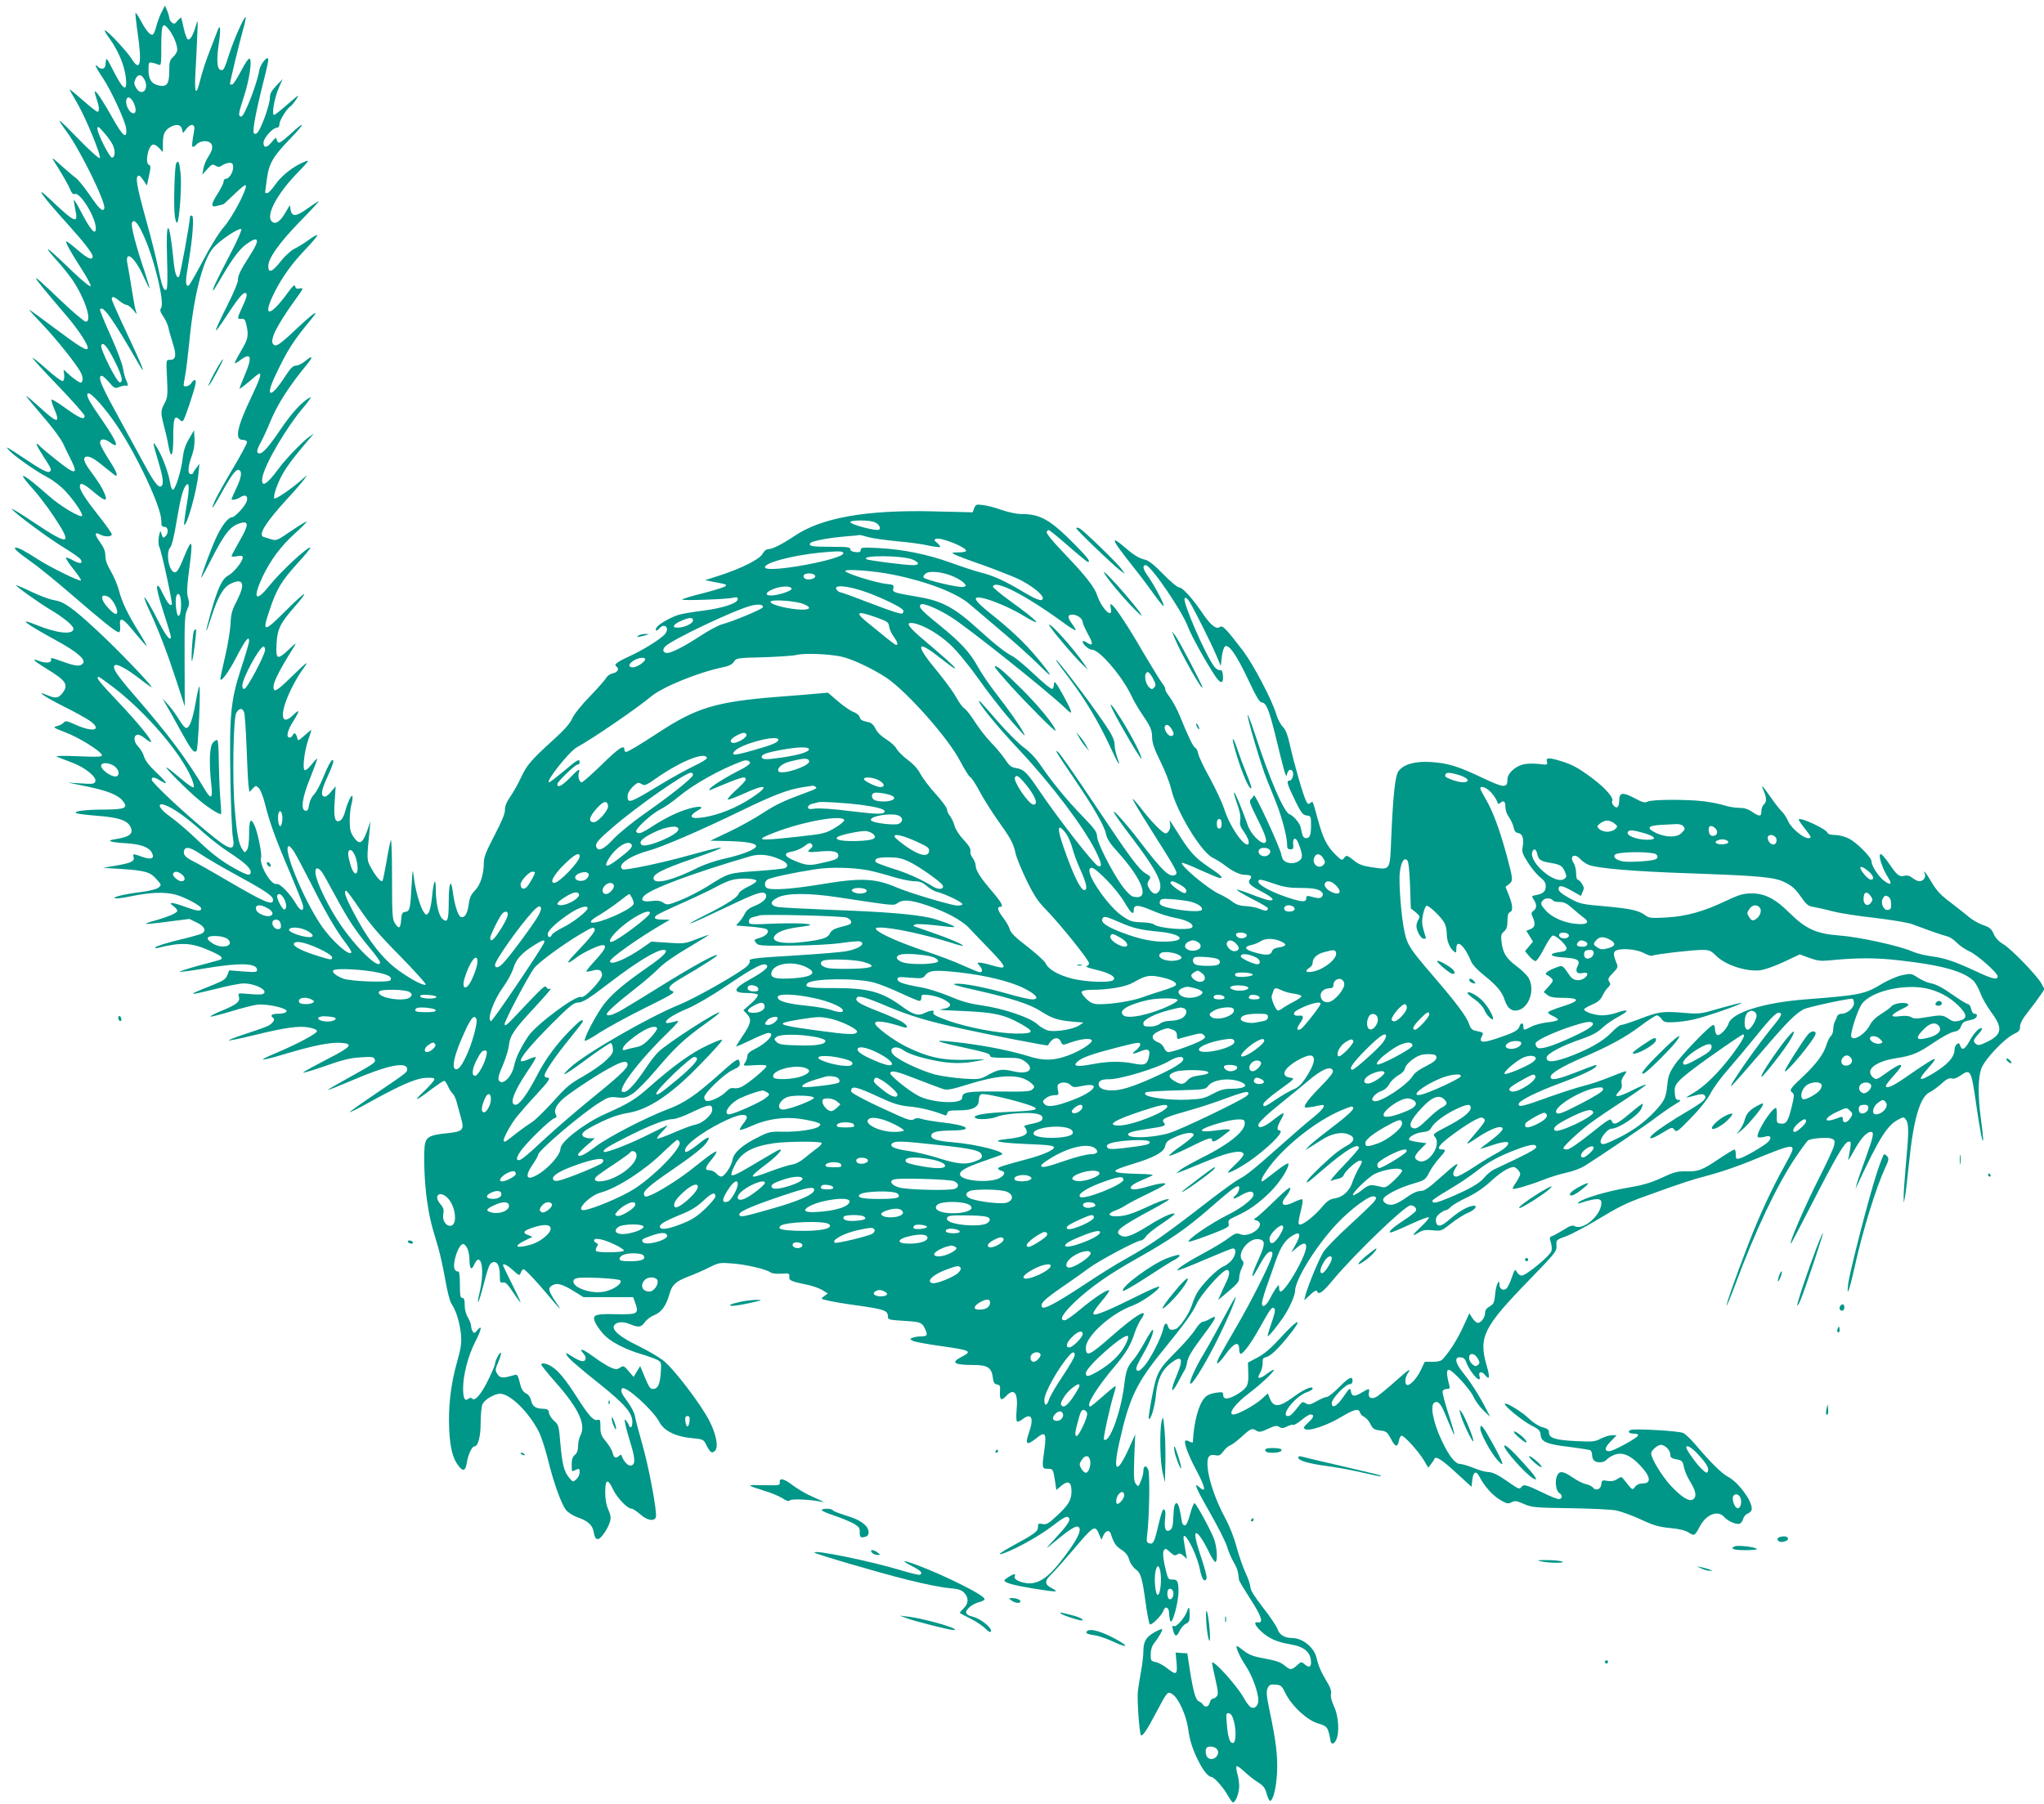 <?xml version="1.0" standalone="no"?>
<!DOCTYPE svg PUBLIC "-//W3C//DTD SVG 20010904//EN"
 "http://www.w3.org/TR/2001/REC-SVG-20010904/DTD/svg10.dtd">
<svg version="1.0" xmlns="http://www.w3.org/2000/svg"
 width="1280pt" height="1130pt" viewBox="0 0 1280 1130"
 preserveAspectRatio="xMidYMid meet">
<g transform="translate(0,1130) scale(0.1,-0.1)"
fill="#009688" stroke="none">
<path d="M1012 11224 c-12 -23 -26 -62 -33 -88 -6 -25 -16 -49 -21 -52 -14 -9
-40 19 -73 80 -16 31 -33 56 -36 56 -3 0 3 -57 13 -127 28 -194 16 -248 -38
-161 -28 45 -152 178 -167 178 -5 0 7 -21 26 -47 67 -92 107 -199 107 -283 0
-53 -24 -32 -75 67 -49 96 -50 97 -53 60 -2 -28 -8 -37 -22 -37 -10 0 -22 5
-25 10 -3 6 -10 10 -15 10 -5 0 15 -36 45 -80 51 -76 141 -272 145 -315 7 -72
-21 -50 -87 69 -59 105 -102 170 -109 163 -2 -2 3 -23 11 -47 17 -49 19 -80 5
-80 -5 0 -46 32 -89 70 -44 39 -82 70 -84 70 -3 0 16 -35 42 -78 53 -88 156
-336 146 -352 -4 -6 -65 49 -136 122 -136 139 -144 144 -67 37 85 -118 244
-443 231 -475 -9 -24 -32 -3 -93 87 -34 49 -73 97 -87 106 -14 10 -55 45 -92
78 -46 43 -60 51 -46 30 51 -80 93 -153 105 -183 9 -22 18 -31 28 -27 34 13
132 -147 132 -215 0 -49 -33 -12 -95 108 -21 40 -39 71 -42 69 -2 -2 2 -28 8
-57 21 -97 2 -89 -160 64 -103 98 -46 17 105 -149 107 -119 164 -191 164 -211
0 -28 -33 -13 -96 42 -36 31 -67 55 -69 52 -6 -6 28 -68 97 -175 33 -51 58
-98 56 -105 -3 -7 -49 30 -109 87 -127 122 -159 150 -159 142 0 -4 26 -36 59
-72 32 -35 75 -90 96 -120 80 -121 124 -260 82 -260 -9 0 -83 62 -163 139
-207 198 -201 183 40 -99 83 -97 147 -197 134 -210 -11 -11 -58 19 -212 134
-81 61 -150 111 -153 111 -3 0 33 -40 80 -89 94 -99 221 -259 245 -308 8 -17
12 -39 8 -48 -6 -16 -8 -16 -34 0 -15 10 -40 29 -55 44 l-29 26 4 -34 c2 -20
-2 -36 -9 -38 -7 -2 -51 30 -98 72 -47 43 -88 75 -91 73 -2 -3 70 -82 161
-176 91 -95 165 -179 165 -187 0 -28 -31 -15 -116 46 -47 34 -87 59 -91 56 -3
-4 4 -29 16 -56 41 -96 22 -95 -87 5 -46 42 -85 75 -87 73 -2 -2 44 -58 101
-124 62 -71 115 -143 130 -175 14 -30 37 -79 52 -107 44 -89 20 -87 -96 7 -56
44 -104 85 -107 90 -4 6 -10 10 -15 10 -5 0 13 -34 40 -76 52 -80 56 -89 40
-99 -12 -8 -56 15 -160 85 -111 74 -119 78 -95 51 29 -34 170 -133 243 -171
37 -20 84 -56 114 -89 55 -60 109 -141 102 -152 -9 -15 -137 61 -206 123 -102
90 -157 132 -164 126 -3 -4 23 -37 58 -76 35 -38 96 -118 136 -178 119 -180
99 -186 -124 -38 -87 59 -150 97 -139 84 32 -36 232 -184 330 -243 49 -30 94
-62 100 -71 17 -27 -4 -30 -46 -7 -22 13 -43 21 -46 17 -3 -3 18 -35 47 -71
29 -36 50 -68 47 -71 -8 -8 -193 83 -269 132 -79 51 -122 74 -139 74 -20 0 10
-28 95 -88 45 -31 159 -124 255 -207 198 -171 278 -235 295 -235 7 0 10 14 8
40 -6 62 17 51 94 -45 38 -46 70 -82 72 -81 2 2 -19 40 -46 83 -71 114 -108
190 -127 264 -9 35 -32 89 -51 121 -23 39 -34 68 -34 95 0 29 -9 53 -35 89
-35 49 -34 65 4 45 27 -15 71 -14 71 2 0 6 -32 53 -71 102 -88 111 -129 173
-129 197 0 29 22 21 85 -32 73 -62 92 -65 70 -12 -18 42 -32 64 -91 145 -42
56 -48 87 -17 87 22 0 52 -19 116 -72 32 -26 60 -48 63 -48 14 0 -2 37 -46
104 -28 43 -51 87 -53 99 -3 30 26 33 62 6 64 -47 46 1 -54 146 -79 113 -99
152 -84 161 17 10 111 -96 186 -209 125 -188 273 -505 273 -587 0 -33 3 -40
20 -40 24 0 28 -41 5 -60 -15 -13 -15 -13 -28 30 -2 8 -8 -6 -12 -31 -4 -27
-3 -55 3 -65 13 -25 85 -355 78 -361 -11 -11 -29 12 -57 70 -22 46 -30 56 -35
43 -4 -11 12 -76 40 -160 25 -77 46 -147 46 -154 0 -32 -28 0 -69 79 -60 117
-92 171 -97 166 -2 -2 13 -42 35 -88 59 -128 108 -258 166 -434 l52 -160 -1
285 c-1 249 1 290 16 321 14 30 15 42 6 73 -9 28 -8 66 6 174 26 194 20 210
-30 87 -31 -77 -45 -100 -59 -100 -36 0 -59 123 -29 156 10 11 25 72 39 159
24 144 40 205 58 228 23 29 25 -9 6 -122 -11 -65 -18 -121 -16 -123 16 -15 81
218 90 322 l6 60 -19 -25 c-11 -14 -20 -28 -20 -32 0 -5 -7 -8 -15 -8 -21 0
-19 48 6 114 13 37 19 73 17 108 l-3 53 -32 -55 c-23 -39 -34 -75 -39 -120 -8
-75 -44 -192 -60 -197 -7 -2 -15 16 -19 44 -9 59 -46 160 -80 216 -32 54 -31
42 5 -79 32 -105 37 -149 19 -160 -17 -10 -43 23 -102 131 -30 55 -97 179
-150 275 -117 213 -142 269 -127 284 7 7 22 -3 49 -34 38 -44 40 -45 71 -33
18 7 37 10 41 7 12 -7 11 13 -2 37 -5 11 -14 43 -19 72 -4 29 -40 122 -78 207
-39 85 -68 158 -66 162 18 29 75 -51 243 -342 53 -90 24 -17 -75 194 -52 109
-94 205 -94 212 0 21 15 17 48 -11 17 -14 37 -25 45 -25 9 0 27 -15 42 -32 23
-30 25 -31 16 -7 -5 14 -16 74 -25 132 -9 59 -21 128 -26 154 -24 106 43 58
100 -72 19 -41 35 -73 37 -72 1 2 -13 50 -32 108 -52 152 -86 284 -79 302 11
28 34 6 68 -67 69 -144 138 -427 115 -465 -9 -13 -6 -25 14 -54 14 -21 28 -52
32 -70 3 -18 16 -62 28 -100 24 -74 18 -103 -22 -101 -20 1 -21 -2 -15 -115 5
-105 4 -120 -15 -156 -25 -47 -26 -60 -5 -139 9 -33 22 -89 28 -124 17 -94 31
-72 31 48 0 120 7 141 37 114 16 -16 21 -16 28 -4 11 17 65 179 74 223 7 32
-8 36 -26 7 -13 -20 -48 -28 -48 -11 0 4 5 33 10 62 6 30 17 125 26 212 27
283 84 509 149 584 39 46 160 127 176 118 5 -4 -27 -77 -75 -168 -82 -157
-110 -217 -101 -217 2 0 23 33 46 73 72 124 119 187 161 217 80 58 89 31 23
-70 -60 -94 -75 -125 -75 -155 0 -14 -27 -80 -61 -147 -100 -200 -102 -217 -6
-70 76 115 105 148 119 134 7 -7 0 -32 -21 -77 -37 -80 -38 -85 -9 -82 18 2
24 -5 31 -38 15 -68 11 -88 -32 -160 -22 -38 -41 -74 -41 -79 0 -4 15 3 34 18
68 51 78 22 31 -88 -19 -45 -35 -85 -35 -90 0 -4 26 15 59 43 32 28 61 51 65
51 15 0 2 -37 -48 -143 -92 -191 -108 -272 -57 -272 14 0 26 -6 28 -12 3 -7
-38 -83 -90 -170 -52 -87 -104 -180 -115 -208 -29 -67 -4 -33 59 82 55 97 81
129 98 118 18 -11 12 -47 -19 -113 -17 -35 -30 -66 -30 -68 0 -10 33 -3 56 12
30 20 50 7 39 -26 -9 -30 -74 -100 -92 -100 -24 0 -64 -52 -99 -127 -32 -69
-94 -237 -94 -251 1 -4 29 47 63 114 87 170 123 213 189 229 47 12 44 -17 -11
-112 -28 -49 -51 -92 -51 -96 0 -4 16 -5 35 -1 27 5 35 3 35 -8 0 -25 -57 -96
-91 -113 -38 -20 -67 -83 -109 -233 -39 -139 -37 -153 4 -25 42 129 75 185
121 207 79 38 93 1 39 -106 -32 -61 -38 -85 -40 -143 -2 -38 -16 -129 -33
-202 -17 -72 -31 -137 -31 -144 0 -30 52 40 104 142 54 103 76 130 76 93 0 -9
-22 -86 -50 -170 -66 -204 -74 -289 -67 -697 3 -172 10 -333 15 -359 18 -98
-14 -91 -167 37 -159 132 -341 304 -341 321 0 20 17 18 56 -7 52 -32 41 -11
-30 55 -43 41 -67 73 -74 97 -5 19 -22 48 -36 62 -30 30 -32 70 -5 75 9 2 31
-9 48 -24 18 -14 34 -24 37 -22 9 9 -84 123 -210 256 -116 122 -139 152 -118
152 4 0 45 -29 92 -65 200 -153 416 -403 486 -562 14 -31 21 -60 17 -64 -5 -5
-40 19 -78 52 -39 33 -79 65 -90 71 -29 15 129 -144 205 -206 60 -50 128 -92
135 -84 1 2 -1 48 -6 103 -4 55 -8 157 -9 227 0 70 -4 129 -9 132 -4 3 -17 -4
-27 -15 -22 -24 -26 -123 -11 -261 10 -92 0 -100 -41 -32 -114 191 -224 339
-446 595 -106 123 -134 165 -118 181 13 13 72 -18 160 -86 39 -31 72 -53 72
-51 0 14 -216 239 -335 349 -162 151 -214 187 -277 197 -27 4 -91 28 -143 53
-52 25 -95 43 -95 41 0 -9 148 -114 219 -156 76 -45 141 -98 141 -117 0 -40
-101 -30 -231 23 -124 50 -75 12 124 -97 130 -71 186 -120 167 -143 -17 -21
-44 -19 -125 10 -83 29 -75 28 -75 10 0 -18 -36 -20 -76 -5 -51 20 -35 2 43
-46 130 -79 145 -103 102 -158 -24 -30 -42 -32 -94 -10 -79 33 -17 -10 98 -68
67 -33 141 -74 165 -90 86 -59 31 -79 -81 -29 -56 25 -67 28 -78 15 -6 -8 -25
-18 -41 -22 -29 -7 -26 -9 53 -40 85 -32 219 -116 227 -141 4 -12 -20 -13
-149 -8 -88 4 -145 3 -134 -2 11 -5 52 -21 92 -36 85 -31 160 -92 150 -120 -7
-16 -16 -17 -90 -12 l-82 5 118 -24 c131 -27 198 -54 227 -92 34 -42 14 -52
-114 -53 -120 0 -198 -10 -179 -22 6 -4 66 -12 133 -17 132 -10 187 -28 207
-69 21 -43 -4 -63 -92 -77 -66 -9 -39 -20 66 -26 91 -6 141 -24 160 -59 19
-37 -3 -46 -60 -26 -61 21 -60 21 -54 -3 7 -25 -19 -37 -117 -53 l-75 -13 115
-7 c149 -10 181 -19 220 -64 32 -36 32 -37 12 -53 -12 -10 -57 -21 -113 -28
-103 -13 -184 -33 -157 -39 9 -2 51 3 93 12 126 26 212 29 282 12 60 -16 163
-71 163 -87 0 -21 -23 -18 -101 10 -81 30 -114 32 -71 3 12 -9 22 -21 22 -29
0 -13 -65 -40 -153 -64 -26 -7 -46 -15 -44 -17 2 -2 65 4 139 14 l134 17 47
-23 c52 -25 62 -55 25 -71 -13 -5 -79 -24 -148 -40 -69 -17 -129 -36 -135 -42
-7 -8 -2 -9 15 -5 150 37 211 33 333 -22 68 -30 81 -45 49 -55 -9 -3 -71 -19
-137 -37 -65 -18 -114 -34 -108 -36 6 -2 78 8 161 22 215 36 322 33 322 -11 0
-13 -12 -15 -87 -9 l-88 7 -11 -29 c-9 -25 -25 -36 -90 -62 -123 -50 -127 -51
-122 -56 2 -2 64 12 137 30 73 19 153 35 177 35 77 0 164 -49 118 -67 -9 -3
-47 -3 -85 1 -66 6 -70 5 -64 -12 11 -35 -7 -51 -97 -89 -50 -20 -86 -39 -80
-41 5 -1 63 13 129 33 65 20 139 39 164 42 46 5 135 -10 173 -29 26 -14 3 -28
-46 -28 -36 0 -49 -12 -28 -25 15 -9 0 -34 -30 -50 -15 -8 -77 -30 -139 -50
-62 -20 -110 -39 -108 -42 3 -2 72 12 154 32 195 48 285 61 348 49 31 -6 50
-14 50 -23 0 -15 -124 -81 -259 -138 -49 -20 -85 -38 -79 -40 5 -2 69 14 141
36 170 51 278 73 344 69 86 -5 69 -25 -84 -103 -75 -39 -143 -76 -149 -82 -7
-7 52 10 132 38 112 40 162 52 226 56 71 5 83 3 89 -11 8 -21 4 -24 -161 -116
-74 -41 -133 -75 -131 -77 2 -2 72 26 156 62 216 93 340 118 340 68 0 -20 -2
-21 -198 -154 -89 -60 -162 -112 -162 -115 0 -3 42 17 93 45 213 119 316 165
378 169 44 3 59 1 59 -9 0 -7 -30 -42 -67 -77 -73 -68 -49 -60 55 20 35 26 68
48 73 48 6 0 16 -15 24 -33 8 -19 21 -39 29 -46 9 -8 20 -32 26 -55 6 -22 18
-67 27 -99 22 -76 13 -85 -93 -96 -94 -9 -121 -22 -131 -59 -13 -44 -6 -248
11 -362 16 -106 23 -138 69 -290 14 -47 34 -141 46 -209 13 -74 28 -133 39
-149 28 -40 52 -119 59 -192 4 -54 0 -83 -25 -172 -39 -136 -56 -283 -49 -423
6 -118 23 -183 60 -229 29 -36 42 -29 51 25 7 47 32 99 46 99 24 0 40 61 40
149 0 50 5 102 12 116 13 29 75 65 110 65 64 -1 180 -116 243 -239 15 -30 40
-108 56 -172 37 -151 85 -282 115 -319 14 -16 46 -36 73 -45 57 -19 89 -46 97
-83 10 -47 13 -52 29 -52 18 0 62 64 75 109 7 24 4 41 -10 74 -13 28 -20 65
-20 110 0 83 16 89 50 16 25 -52 89 -119 115 -119 8 0 32 -16 54 -35 42 -38
87 -47 98 -19 10 27 -43 314 -86 462 -22 76 -42 153 -45 173 -4 20 -24 60 -46
89 -39 52 -46 70 -34 83 21 21 195 -137 233 -210 28 -55 102 -92 203 -101 71
-7 74 -8 90 -41 25 -49 34 -57 54 -40 24 20 12 96 -30 182 -51 104 -229 338
-295 387 -30 23 -100 63 -155 90 -115 56 -167 100 -150 128 15 23 54 26 99 8
53 -23 71 -20 94 13 11 16 38 36 60 44 43 18 72 58 92 127 17 63 39 83 122
115 40 15 99 41 132 58 56 28 65 29 140 23 86 -6 217 -37 240 -56 8 -7 36 -10
67 -8 50 3 53 2 51 -19 -3 -24 9 -29 123 -53 27 -6 65 -20 84 -31 l34 -21 -23
-17 c-23 -17 -23 -17 31 -29 29 -7 115 -21 190 -31 154 -22 178 -31 178 -65 0
-22 4 -23 93 -29 112 -7 120 -9 140 -51 18 -39 15 -46 -27 -47 -17 0 -40 -4
-51 -8 -19 -8 -19 -8 2 -20 13 -6 87 -20 165 -31 200 -28 210 -33 138 -70 -68
-35 -46 -50 76 -50 88 0 113 -16 121 -77 4 -33 10 -43 27 -45 18 -3 21 -9 18
-45 -3 -52 8 -60 38 -28 52 55 77 20 66 -90 -3 -35 -2 -66 3 -69 5 -3 20 3 34
14 55 44 73 9 42 -80 -28 -79 -17 -88 46 -38 54 44 63 32 50 -66 -17 -121 -16
-126 19 -126 34 0 35 -1 47 -79 l8 -54 33 28 c41 34 62 22 62 -37 0 -54 -19
-85 -91 -152 -53 -50 -66 -57 -91 -52 -25 5 -28 3 -28 -19 0 -28 -19 -42 -170
-124 -54 -30 -82 -50 -65 -46 58 12 231 105 315 169 86 66 104 75 115 56 9
-15 -14 -48 -93 -133 -54 -58 -58 -65 -22 -34 103 86 150 118 167 115 39 -8
-1 -89 -114 -230 -63 -79 -115 -118 -170 -125 -49 -6 -118 20 -109 42 3 8 3
15 0 15 -12 0 -64 -31 -64 -39 0 -15 53 -30 180 -51 153 -24 165 -24 118 1
-47 24 -48 46 -7 85 17 16 75 81 129 144 143 169 147 171 174 107 l13 -32 13
28 c15 31 38 36 46 10 19 -59 31 -77 65 -99 27 -17 42 -35 50 -63 6 -22 24
-48 40 -60 34 -25 42 -55 64 -216 9 -66 21 -124 25 -129 10 -10 76 56 86 86
10 31 34 21 35 -14 0 -18 4 -42 8 -52 11 -28 51 116 51 184 0 65 -7 78 -40 76
-21 -1 -26 5 -36 45 -20 79 -25 123 -15 139 9 12 14 11 38 -12 22 -21 31 -24
45 -15 13 9 22 7 39 -8 l22 -20 -7 38 c-3 20 -9 53 -12 72 -19 107 76 -59 100
-175 12 -63 30 -87 42 -56 3 8 -13 70 -36 137 -44 130 -46 176 -6 126 13 -16
38 -59 56 -97 18 -38 37 -67 42 -64 14 9 9 90 -8 141 -17 48 -108 218 -123
227 -5 3 -17 -27 -28 -67 -12 -46 -24 -72 -34 -72 -7 0 -15 9 -17 20 -15 93
-24 124 -37 119 -10 -4 -15 -28 -17 -81 -2 -60 -7 -78 -21 -87 -27 -17 -38 10
-31 70 4 32 2 54 -5 58 -10 7 -17 -13 -46 -134 -18 -73 -26 -86 -51 -76 -14 5
-15 15 -10 54 13 102 18 377 7 405 -13 33 -31 27 -31 -9 0 -14 -7 -41 -16 -62
-15 -36 -16 -36 -31 -17 -13 17 -14 44 -10 165 l6 145 -25 -55 c-87 -200 -120
-197 -74 8 62 276 106 369 274 575 139 171 184 234 211 293 22 49 139 185 177
205 30 16 34 -17 8 -70 -12 -25 -29 -61 -37 -80 l-15 -34 34 28 c88 74 98 85
98 111 0 14 7 42 16 61 13 25 14 37 5 46 -41 41 37 145 101 135 43 -6 43 -30
-1 -127 -47 -101 -52 -143 -7 -60 42 79 65 109 83 109 11 0 14 -7 9 -27 -12
-49 -132 -288 -224 -445 -49 -84 -97 -168 -106 -186 -31 -61 -11 -54 37 12 53
75 87 88 87 36 0 -16 4 -30 9 -30 17 0 68 70 120 164 67 120 77 134 91 120 8
-8 3 -33 -18 -92 -16 -45 -26 -82 -23 -82 8 0 60 64 98 120 37 55 73 135 73
164 1 71 131 281 260 419 89 95 209 183 235 173 16 -6 16 -9 3 -29 -8 -12 -77
-78 -152 -147 -76 -69 -150 -145 -166 -168 -28 -42 -102 -221 -116 -279 l-7
-28 38 35 c24 23 39 31 42 23 10 -27 35 -10 105 75 137 163 448 462 481 462
22 0 40 -18 34 -33 -3 -8 -36 -35 -74 -59 -71 -47 -105 -78 -84 -78 7 0 62 23
122 51 61 28 113 48 117 44 4 -3 -17 -29 -46 -56 -60 -56 -66 -69 -19 -40 26
16 43 19 87 15 54 -6 57 -5 115 41 33 26 81 57 108 68 52 22 67 54 20 42 -36
-9 -85 -39 -140 -87 -51 -44 -76 -46 -81 -7 -2 19 5 33 24 48 15 11 32 21 39
21 6 0 20 9 30 20 10 11 55 38 101 59 56 27 106 61 149 101 59 55 115 90 144
90 14 0 41 -29 41 -44 0 -7 -11 -30 -25 -51 -15 -20 -24 -39 -22 -41 6 -7 111
24 192 56 42 17 108 37 146 45 38 8 88 27 111 41 103 65 380 252 448 304 41
31 95 68 120 83 34 20 40 27 24 27 -18 0 -23 7 -26 43 -6 51 10 71 122 156 85
65 296 211 305 211 18 0 -4 -41 -68 -127 -84 -111 -170 -196 -239 -237 -27
-15 -48 -29 -48 -31 0 -1 23 4 51 12 38 11 54 12 62 4 19 -19 -2 -40 -93 -94
-110 -64 -215 -135 -236 -158 -28 -31 4 -23 69 17 56 34 59 35 72 18 13 -18
20 -13 103 72 55 56 102 115 123 154 18 35 67 102 109 149 41 47 122 144 179
214 105 130 135 157 153 139 6 -6 -7 -29 -35 -63 -109 -130 -312 -422 -272
-389 10 8 96 106 191 217 162 189 208 234 261 262 28 14 295 71 305 65 4 -3 8
-16 8 -29 0 -28 -43 -65 -77 -65 -14 0 -26 -7 -29 -17 -3 -10 -10 -26 -15 -35
-5 -10 -9 -31 -9 -47 0 -16 -7 -34 -15 -41 -8 -7 -20 -31 -27 -54 -16 -55 -63
-120 -146 -198 -83 -78 -88 -86 -69 -101 14 -11 14 -20 -3 -90 -22 -91 -34
-109 -69 -105 -24 3 -26 6 -24 50 1 27 -2 48 -6 48 -27 0 -130 -165 -113 -182
4 -4 22 -4 40 1 39 12 51 -2 26 -30 -21 -23 -147 -97 -180 -105 -21 -6 -24 -3
-24 25 0 17 -4 31 -8 31 -5 0 -47 -25 -93 -56 -110 -74 -133 -83 -210 -81 -56
1 -75 -4 -154 -41 -70 -32 -119 -46 -214 -62 -125 -21 -284 -68 -305 -91 -8
-9 -7 -10 9 -5 53 19 104 29 120 23 14 -6 16 -14 11 -40 -14 -71 -113 -151
-161 -129 -19 9 -31 6 -71 -20 -26 -16 -58 -34 -70 -39 -21 -7 -22 -11 -13
-39 6 -17 8 -41 5 -55 -7 -29 -159 -155 -187 -155 -10 0 -24 10 -30 22 -11 21
-13 19 -31 -32 -10 -30 -25 -61 -32 -69 -19 -19 -46 -7 -46 21 0 47 -22 0 -27
-59 -5 -52 -9 -61 -34 -76 -20 -11 -29 -24 -29 -40 0 -32 -31 -70 -50 -62 -9
3 -23 18 -32 32 l-16 27 -40 -86 c-36 -78 -82 -151 -126 -200 -11 -13 -31 -18
-65 -18 l-49 0 -26 -55 c-27 -55 -71 -99 -87 -89 -14 8 -10 47 7 72 26 38 6
25 -80 -52 -45 -40 -95 -81 -109 -91 -35 -23 -61 -13 -55 20 6 31 5 31 -47 1
-45 -27 -61 -24 -66 13 -4 20 -9 16 -44 -35 -44 -64 -75 -81 -75 -42 0 28 86
118 113 118 10 0 17 8 17 20 0 34 -23 23 -85 -40 -33 -33 -67 -60 -76 -60 -9
0 -38 -12 -64 -27 -41 -23 -50 -24 -68 -13 -18 11 -23 10 -39 -11 -42 -54 -57
-69 -72 -69 -53 0 47 126 119 150 19 6 35 16 35 22 0 20 -55 -4 -121 -53 -85
-63 -123 -66 -145 -13 l-15 36 -39 -36 c-41 -37 -148 -96 -175 -96 -41 0 12
71 104 139 68 51 162 141 147 141 -5 0 -24 -11 -42 -25 -31 -24 -54 -32 -54
-20 0 4 7 19 15 34 8 16 13 41 12 57 -1 21 3 29 18 32 29 6 70 44 132 119 112
136 81 135 -43 -2 -55 -60 -97 -96 -139 -118 l-60 -32 2 -63 c3 -77 -5 -95
-65 -133 -56 -35 -92 -38 -92 -8 0 20 -4 21 -47 15 -32 -5 -55 -15 -69 -31
-39 -43 -68 -154 -74 -278 0 -4 -9 -3 -21 3 -11 7 -23 9 -26 6 -11 -11 18 -91
68 -184 59 -111 65 -149 17 -105 -36 32 -18 -10 71 -166 49 -86 96 -179 105
-208 8 -29 26 -72 41 -97 23 -39 28 -57 34 -112 0 -6 33 -60 71 -120 70 -107
84 -152 48 -146 -29 5 -21 -18 19 -56 47 -44 100 -68 180 -81 92 -15 133 -50
133 -116 0 -29 -16 -32 -42 -8 -17 15 -20 15 -41 -4 -38 -35 -46 -35 -78 -9
-30 26 -54 34 -163 54 -40 8 -73 22 -97 42 -21 16 -40 30 -43 30 -12 0 17 -67
53 -121 42 -62 81 -169 81 -219 0 -35 -25 -58 -48 -43 -9 5 -28 30 -42 56 -45
81 -200 251 -200 220 0 -4 9 -50 21 -100 17 -75 19 -96 9 -108 -7 -8 -18 -15
-25 -15 -7 0 -16 -11 -19 -25 -7 -27 -30 -33 -43 -12 -4 8 -16 16 -25 20 -20
7 -35 58 -57 197 l-16 104 -36 2 -37 3 6 -65 c6 -75 -1 -79 -60 -33 -22 18
-54 35 -71 38 -30 7 -32 10 -31 50 0 27 8 52 22 69 28 35 55 83 49 88 -2 2
-24 -7 -49 -21 -51 -29 -68 -58 -68 -119 0 -24 -6 -79 -14 -122 -8 -44 -17
-99 -20 -124 -7 -47 9 -268 19 -279 9 -9 37 31 93 138 73 138 74 139 105 118
37 -24 85 -130 97 -212 11 -80 26 -127 65 -206 30 -60 62 -99 81 -99 16 0 76
-67 104 -118 13 -23 27 -42 32 -42 15 0 38 60 38 101 0 23 -5 59 -12 80 -6 22
-8 42 -4 46 3 4 25 -12 49 -34 23 -22 61 -53 85 -67 34 -21 44 -35 54 -71 7
-25 16 -45 21 -45 19 0 39 79 44 174 5 106 -5 194 -48 398 -18 87 -20 112 -11
133 10 22 18 26 50 23 34 -3 39 -7 64 -58 39 -78 135 -166 204 -186 56 -16 61
-23 76 -107 4 -26 21 -24 35 4 22 43 16 147 -12 208 -16 35 -24 64 -20 80 4
18 -4 42 -28 81 -35 58 -51 96 -62 144 -14 66 -88 126 -154 126 -47 0 -79 20
-91 56 -7 19 -47 79 -91 135 -53 68 -79 110 -79 128 0 14 -14 55 -31 91 -16
35 -41 107 -55 159 -15 57 -43 130 -73 185 -57 106 -99 227 -108 308 -7 69 6
92 48 83 23 -5 31 -1 50 24 12 17 31 34 42 37 10 3 43 28 73 55 58 53 64 55
93 37 16 -10 29 -8 71 12 43 20 55 22 71 12 16 -10 25 -9 49 3 17 9 35 13 39
10 5 -3 28 11 51 30 23 19 48 35 55 35 28 0 23 -18 -12 -50 -31 -29 -33 -34
-19 -42 26 -14 138 24 226 77 80 48 109 55 117 27 2 -10 14 -22 26 -27 12 -6
30 -26 39 -45 15 -30 24 -36 60 -40 39 -5 45 -9 68 -52 27 -53 42 -56 50 -13
3 16 10 30 16 32 14 5 107 -97 142 -156 l26 -44 17 22 c10 12 19 26 21 32 7
22 47 -3 139 -88 l94 -86 5 43 c6 54 24 61 46 18 28 -56 83 -117 130 -144 40
-23 48 -25 69 -14 21 11 31 10 77 -10 50 -22 68 -24 288 -27 129 -2 260 -8
290 -14 30 -6 100 -31 154 -56 81 -38 114 -47 182 -54 57 -5 95 -14 118 -28
38 -24 38 -23 75 45 39 70 109 95 147 53 24 -27 78 -51 99 -43 8 4 18 17 21
31 4 13 17 29 30 33 15 6 24 18 24 30 0 53 -85 166 -149 200 -38 19 -110 91
-201 198 -29 35 -65 69 -79 76 -26 13 -303 29 -329 19 -23 -9 -12 -23 19 -23
20 0 29 -4 27 -12 -6 -16 -156 -98 -180 -98 -33 0 -30 22 8 61 l38 39 -30 0
c-16 0 -47 -10 -69 -21 -36 -19 -51 -21 -150 -16 -133 6 -175 19 -175 53 0 19
-8 25 -40 34 -25 7 -58 28 -84 53 -41 41 -143 104 -152 94 -10 -9 107 -105
163 -134 51 -26 58 -33 61 -62 4 -44 41 -58 187 -75 62 -8 118 -17 124 -20 6
-4 11 -17 11 -30 0 -12 5 -27 12 -34 17 -17 63 -15 79 5 8 9 28 22 45 29 49
21 100 2 160 -60 72 -74 79 -119 18 -118 -18 0 -35 -8 -45 -21 -18 -22 -14
-25 -67 42 -18 23 -19 23 -45 6 -19 -12 -37 -15 -61 -11 -32 6 -35 5 -38 -21
-3 -32 -35 -44 -52 -21 -6 8 -26 18 -43 21 -18 4 -56 22 -84 42 -62 43 -86 44
-100 7 -13 -34 -4 -93 16 -104 21 -12 19 -38 -3 -38 -10 0 -54 17 -98 39 -110
53 -123 56 -137 36 -11 -14 -18 -12 -70 24 -76 54 -111 71 -142 71 -14 0 -53
11 -87 25 -34 14 -72 25 -84 25 -31 0 -70 50 -115 145 -57 121 -76 229 -44
241 25 10 42 -13 81 -112 21 -52 39 -92 41 -90 3 2 -14 62 -37 131 -23 70 -39
134 -36 141 3 8 15 14 27 14 17 0 20 4 15 23 -17 62 -19 97 -4 97 23 0 136
-123 157 -172 10 -23 38 -61 61 -83 l42 -40 -22 43 c-37 75 -100 175 -146 231
-52 63 -59 104 -17 99 20 -2 29 -11 37 -36 13 -37 62 -102 77 -102 6 0 8 9 4
19 -9 29 13 35 34 9 29 -36 33 -18 11 58 -52 179 -21 240 262 532 169 174 177
184 175 219 -2 37 -2 37 59 59 33 12 114 55 180 94 156 94 194 113 322 159
226 82 281 100 395 130 65 17 180 56 255 87 304 124 301 124 223 -18 -87 -156
-165 -325 -234 -505 -79 -205 -139 -375 -134 -380 2 -1 28 61 57 139 123 331
256 611 372 785 38 56 74 106 81 110 20 13 121 21 146 11 20 -7 23 -13 17 -41
-3 -17 -44 -107 -91 -199 -94 -186 -194 -418 -180 -418 2 0 62 114 133 253
150 292 202 381 227 386 16 3 17 -2 12 -40 -4 -24 -9 -55 -13 -69 -3 -14 13 9
35 50 41 76 80 120 107 120 22 0 17 -26 -35 -170 -27 -74 -52 -146 -55 -160
l-6 -25 12 25 c136 291 185 369 253 406 36 19 37 19 51 0 18 -25 18 -81 -1
-281 -8 -88 -14 -178 -14 -200 l1 -40 8 40 c4 22 15 114 24 204 28 279 69 421
131 450 17 8 49 32 73 53 31 29 48 37 63 33 14 -5 33 2 60 21 59 40 64 30 94
-181 25 -175 43 -262 44 -220 0 11 -6 67 -14 125 -19 142 -19 255 2 315 19 57
144 190 206 219 30 14 37 22 37 46 0 20 16 49 50 92 28 35 62 81 76 102 l27
40 -19 35 c-27 50 -189 217 -239 247 -28 16 -48 38 -60 64 -15 33 -26 42 -65
55 -26 9 -65 30 -86 48 -21 18 -75 60 -119 94 -63 47 -88 75 -119 127 -37 63
-55 85 -42 50 8 -20 -11 -44 -34 -44 -9 0 -29 9 -43 20 -18 15 -34 19 -52 14
-32 -8 -46 4 -96 78 -22 32 -45 58 -51 58 -20 0 8 -90 49 -152 24 -37 11 -45
-27 -16 -35 25 -80 94 -80 122 0 26 -93 119 -143 144 -24 12 -63 22 -86 22
-26 0 -44 5 -47 14 -9 24 -166 97 -180 84 -2 -3 14 -28 36 -55 44 -56 47 -63
24 -63 -32 0 -106 62 -125 104 -10 23 -28 51 -39 61 -12 11 -42 49 -67 85 -61
86 -67 92 -49 48 20 -47 20 -72 1 -88 -8 -7 -15 -25 -15 -41 0 -35 -10 -36
-58 -4 -26 18 -50 25 -83 25 -25 0 -65 7 -90 15 -24 8 -79 19 -122 25 -105 14
-333 13 -359 -1 -17 -9 -32 -6 -83 22 -73 39 -95 35 -95 -15 0 -19 -5 -38 -12
-42 -13 -8 -40 24 -32 38 12 18 -41 80 -118 138 -92 70 -132 91 -207 114 -75
22 -90 21 -84 -5 6 -20 4 -21 -54 -14 -35 4 -76 2 -98 -4 -50 -14 -95 -57 -95
-92 0 -57 -20 -56 -157 9 -156 74 -213 91 -323 99 -98 6 -170 -14 -202 -57
-21 -29 -34 -143 -46 -424 -8 -201 -4 -195 -117 -179 -61 9 -84 17 -115 42
-45 36 -49 37 -65 14 -11 -14 -16 -12 -53 25 -53 53 -76 99 -108 214 -36 131
-32 122 -48 108 -12 -9 -17 -7 -26 11 -17 30 -73 224 -100 343 -16 73 -29 106
-47 124 -14 14 -32 48 -40 76 -25 87 -141 308 -207 397 -107 140 -131 166
-148 151 -20 -16 -56 12 -100 76 -65 97 -131 172 -152 172 -12 0 -53 34 -102
84 -58 60 -92 86 -116 91 -37 8 -71 30 -137 87 -24 21 -46 36 -49 33 -7 -7 21
-48 118 -170 48 -60 108 -141 134 -178 27 -37 51 -66 53 -63 7 7 -54 123 -93
179 -36 50 -43 77 -19 77 31 0 227 -285 265 -388 21 -56 119 -232 172 -310 34
-49 51 -45 46 9 -2 25 -7 33 -20 31 -9 -1 -25 10 -36 25 -60 85 -200 409 -183
426 6 6 17 -1 31 -24 31 -51 133 -255 166 -332 l29 -69 6 57 c4 32 13 61 20
66 24 16 71 -51 144 -205 51 -109 73 -146 86 -146 27 0 46 -45 85 -203 56
-233 68 -273 72 -252 6 29 20 41 33 28 16 -16 3 -63 -17 -63 -20 0 -14 -21 39
-130 36 -73 46 -85 70 -88 26 -3 27 -6 27 -57 0 -66 -7 -85 -31 -85 -12 0 -21
9 -25 28 -3 15 -8 35 -10 44 -8 26 -45 69 -69 78 -36 14 -126 223 -220 514
-22 65 -41 114 -42 109 -5 -15 84 -316 118 -400 16 -40 43 -107 60 -149 35
-88 69 -215 69 -261 0 -27 4 -33 21 -33 17 0 20 5 17 32 -4 40 16 47 31 11 26
-65 30 -92 15 -108 -22 -21 -56 -28 -86 -16 -20 8 -29 20 -34 48 -9 48 -167
389 -172 371 -3 -7 -11 -18 -19 -25 -12 -9 -6 -28 41 -122 57 -113 67 -151 41
-151 -27 0 -84 60 -100 108 -39 109 -78 203 -86 208 -5 3 3 -27 17 -67 18 -49
24 -83 21 -106 -5 -28 0 -43 24 -75 44 -62 36 -105 -11 -58 -40 40 -93 134
-114 204 -13 39 -53 125 -89 191 -37 66 -70 135 -73 153 -4 18 -12 36 -19 38
-13 5 -45 72 -96 198 -17 43 -47 97 -65 121 -18 24 -30 46 -27 48 3 3 -6 21
-20 39 -14 18 -64 101 -113 183 -96 166 -173 283 -198 304 -14 12 -15 10 -10
-18 15 -74 -57 -5 -86 82 -14 45 -73 121 -174 227 -109 114 -147 160 -141 170
4 6 9 10 13 10 4 0 59 -45 122 -100 63 -55 118 -100 122 -100 20 0 1 25 -79
107 -154 156 -217 193 -333 193 -32 0 -84 11 -125 25 -38 14 -91 28 -117 31
-44 6 -48 5 -57 -19 l-10 -26 -248 6 c-420 10 -700 -40 -869 -155 -76 -51
-138 -82 -163 -82 -12 0 -26 -11 -35 -28 -17 -34 -128 -90 -264 -135 l-97 -31
45 -9 c94 -18 93 -18 82 -29 -6 -6 -67 -25 -136 -43 -70 -17 -129 -35 -134
-40 -8 -9 278 1 321 11 20 5 27 3 27 -9 0 -25 -92 -56 -216 -72 -65 -8 -135
-20 -154 -26 -54 -17 -124 -58 -138 -79 -14 -23 0 -27 18 -5 7 8 19 15 27 15
23 0 27 -29 7 -52 -28 -32 -139 -101 -225 -140 -78 -36 -97 -52 -79 -63 20
-13 9 -36 -20 -42 -17 -3 -36 -15 -42 -27 -6 -11 -52 -64 -103 -117 -54 -55
-101 -114 -112 -140 -14 -32 -51 -73 -123 -138 -137 -125 -162 -155 -197 -231
-17 -36 -46 -89 -66 -118 -25 -36 -36 -63 -35 -85 1 -22 -20 -73 -65 -159 -50
-95 -67 -138 -67 -167 0 -76 -21 -143 -55 -178 -26 -27 -34 -45 -40 -88 -7
-58 -26 -88 -50 -78 -17 6 -40 81 -50 161 -11 86 -25 48 -25 -68 0 -115 -8
-134 -40 -105 -23 21 -40 95 -41 183 0 85 -14 57 -24 -51 -4 -42 -14 -84 -21
-94 -13 -17 -15 -17 -29 2 -22 28 -54 139 -63 216 -8 63 -8 62 -15 -57 -8
-140 -11 -152 -40 -156 -19 -3 -22 -11 -25 -50 -4 -55 -14 -60 -39 -21 -16 24
-18 55 -18 285 0 141 -3 247 -8 235 -4 -12 -17 -73 -27 -136 -11 -62 -22 -116
-25 -119 -9 -9 -41 27 -70 80 -30 54 -29 51 -10 243 l5 50 -23 -65 c-28 -76
-48 -84 -84 -31 -18 27 -23 48 -23 100 0 36 5 83 11 104 6 21 8 44 6 50 -5 15
-33 -44 -47 -100 -6 -24 -19 -47 -30 -53 -32 -17 -42 17 -34 123 l6 92 -27
-32 c-14 -18 -32 -33 -40 -33 -27 0 -25 35 9 109 44 97 52 125 35 119 -7 -2
-30 -46 -51 -98 -20 -51 -48 -103 -61 -116 -14 -13 -27 -39 -31 -64 -5 -32
-10 -41 -24 -38 -31 6 -19 85 32 209 25 62 44 114 42 116 -2 2 -18 -14 -36
-37 -17 -22 -36 -37 -42 -34 -15 9 -2 119 22 189 11 32 20 60 20 63 0 2 -19
-13 -42 -34 -38 -34 -43 -36 -46 -19 -6 30 -20 41 -28 22 -3 -9 -12 -17 -20
-17 -24 0 -15 44 21 100 44 70 44 83 1 41 -76 -74 -87 3 -21 145 19 42 50 97
68 123 58 81 52 78 -52 -23 -72 -71 -105 -96 -112 -89 -22 22 11 95 126 278
13 22 3 15 -37 -24 -72 -68 -82 -63 -76 39 5 91 23 127 117 234 34 38 59 72
56 75 -3 3 -54 -43 -113 -102 -142 -142 -153 -142 -103 4 43 129 72 177 169
285 50 54 88 101 86 103 -12 13 -183 -145 -261 -242 -84 -105 -102 -75 -38 62
50 104 113 189 200 268 41 37 75 71 75 75 0 5 -42 -21 -94 -56 -90 -62 -96
-64 -128 -54 -18 6 -39 12 -45 14 -41 10 8 89 149 243 44 47 89 100 101 116
l20 30 -29 -26 c-63 -57 -168 -129 -176 -121 -5 5 1 35 13 68 34 92 73 149
213 313 l21 25 -30 -21 c-38 -26 -152 -145 -190 -198 -74 -102 -112 -124 -102
-57 14 82 148 313 262 446 35 41 48 63 35 56 -47 -25 -112 -95 -179 -194 -79
-116 -114 -156 -136 -156 -21 0 -19 21 9 71 13 24 39 80 57 124 46 113 120
228 236 368 35 43 28 53 -12 18 -20 -17 -47 -31 -60 -31 -20 0 -34 -14 -69
-67 -89 -139 -129 -138 -63 2 76 162 113 219 228 358 54 65 15 40 -88 -57
-117 -110 -136 -122 -153 -101 -21 26 21 112 130 265 64 88 63 88 36 83 -18
-4 -25 0 -28 14 -3 13 -14 3 -47 -42 -115 -158 -162 -154 -80 8 48 94 106 175
192 265 44 46 77 86 74 89 -3 3 -28 -10 -54 -30 -26 -19 -66 -44 -89 -55 -23
-12 -59 -45 -83 -75 -55 -71 -81 -82 -81 -34 0 49 68 145 194 275 71 72 126
132 122 132 -3 0 -34 -20 -69 -45 -71 -52 -99 -55 -107 -10 l-5 30 -28 -47
c-32 -56 -61 -75 -83 -57 -42 34 24 165 149 296 87 91 90 94 52 79 -70 -29
-142 -86 -181 -142 -21 -30 -43 -54 -51 -54 -7 0 -13 2 -13 4 0 3 5 40 11 83
13 99 38 142 147 255 98 101 96 117 -2 26 -53 -48 -70 -58 -77 -47 -5 8 -9 19
-9 24 0 6 -12 -5 -26 -22 -31 -40 -54 -43 -54 -7 0 29 58 94 84 94 10 0 16 9
16 23 0 23 47 98 69 111 13 8 54 66 47 66 -3 0 -35 -27 -73 -60 -37 -33 -72
-60 -77 -60 -16 0 2 104 28 165 l26 60 -40 -42 c-31 -33 -40 -50 -40 -78 0
-37 -49 -177 -74 -211 -11 -14 -18 -16 -26 -8 -11 11 12 135 65 343 14 55 25
107 25 117 0 32 -49 -25 -56 -65 -14 -87 -94 -291 -113 -291 -21 0 -18 19 15
120 36 110 54 233 37 243 -6 4 -30 -32 -54 -78 -24 -47 -49 -85 -56 -85 -7 0
-13 2 -13 4 0 14 63 275 83 344 13 44 19 79 14 75 -13 -8 -69 -134 -97 -218
-37 -114 -39 -117 -58 -113 -23 4 -27 61 -12 164 13 82 10 129 -5 89 -4 -11
-27 -69 -50 -130 -24 -60 -51 -143 -60 -182 -27 -111 -39 -93 -31 45 4 64 9
167 11 227 5 104 4 107 -8 65 -18 -61 -36 -92 -50 -87 -7 2 -18 33 -26 68 -7
35 -15 66 -17 68 -2 2 -12 -7 -23 -20 -16 -20 -21 -21 -35 -10 -9 7 -16 21
-16 30 -1 9 -7 30 -14 46 l-13 30 -21 -41z m51 -116 c26 -36 47 -89 47 -121 0
-11 -11 -30 -25 -43 -22 -20 -25 -32 -25 -87 0 -82 -14 -102 -63 -93 -47 9
-67 38 -67 99 0 46 2 49 23 44 12 -2 30 -8 40 -12 16 -7 17 2 17 112 0 147 8
161 53 101z m-158 -307 c32 -63 -20 -110 -54 -49 -12 21 -13 31 -3 52 15 34
38 33 57 -3z m-70 -141 c19 -37 19 -70 1 -70 -21 0 -46 40 -46 72 0 37 25 37
45 -2z m305 -169 l6 -25 22 28 c28 36 56 29 48 -11 -14 -79 -16 -103 -8 -103
5 0 15 6 21 14 17 20 58 28 81 16 27 -14 25 -46 -4 -89 -14 -20 -28 -54 -32
-75 l-7 -40 31 35 c28 30 33 33 52 21 17 -10 24 -10 43 3 12 8 32 15 44 15 18
0 23 -6 23 -28 0 -32 -25 -72 -46 -72 -8 0 -14 -8 -14 -18 0 -10 -16 -42 -35
-72 -46 -71 -47 -92 -3 -79 18 5 34 9 36 9 2 0 35 30 73 67 50 48 69 61 69 48
0 -36 -88 -200 -138 -257 -30 -34 -83 -119 -132 -213 -45 -85 -85 -155 -90
-155 -20 0 -20 25 0 142 27 157 37 298 21 298 -6 0 -11 -3 -11 -7 -1 -39 -61
-368 -69 -376 -15 -15 -27 23 -35 108 -25 253 -48 264 -40 19 4 -139 3 -203
-4 -208 -17 -10 -28 20 -52 138 -12 59 -44 187 -71 283 -66 238 -75 293 -48
293 5 0 18 -15 29 -32 11 -18 20 -31 21 -28 0 3 6 31 13 63 11 49 10 60 -1 64
-26 10 -7 115 23 127 9 3 25 -5 40 -21 l24 -26 0 52 c0 62 11 85 48 106 37 20
65 15 72 -14z m-435 -96 c18 -39 17 -76 -2 -83 -15 -4 -93 151 -93 182 1 18 7
14 39 -22 21 -23 46 -58 56 -77z m14 -1358 c45 -90 55 -132 31 -132 -19 0
-124 210 -116 232 10 26 39 -8 85 -100z m4756 -1007 c26 -10 43 -35 31 -47
-13 -13 -189 33 -181 48 8 12 117 12 150 -1z m-39 -94 c27 -8 108 -19 179 -26
72 -6 161 -18 198 -27 38 -8 71 -12 74 -9 3 3 -5 14 -18 25 -21 17 -22 20 -7
26 29 11 188 -52 188 -75 0 -6 -21 -10 -47 -10 -46 -1 -47 -1 -23 -14 14 -7
92 -37 174 -65 81 -29 182 -69 224 -88 78 -38 152 -95 152 -119 0 -25 -33 -15
-128 42 -114 68 -181 98 -264 119 -35 9 -117 36 -183 60 -144 52 -299 84 -452
92 -102 5 -113 4 -113 -11 0 -13 -7 -17 -32 -14 -21 2 -33 8 -33 18 0 13 -20
15 -122 15 -118 0 -141 4 -129 23 8 13 113 33 221 42 50 4 90 8 91 9 0 0 23
-5 50 -13z m-155 -101 c2 -39 -475 -127 -490 -90 -11 28 167 76 349 94 111 10
140 10 141 -4z m434 -40 c44 -18 45 -35 2 -35 -47 0 -278 29 -290 37 -43 26
225 25 288 -2z m-120 -95 c212 -43 395 -114 475 -183 21 -18 107 -90 191 -162
85 -71 195 -170 244 -219 96 -97 92 -79 -11 45 -76 91 -163 174 -290 275 -103
82 -119 111 -56 99 59 -11 180 -62 260 -111 136 -82 94 -35 -80 90 -62 45
-111 86 -110 91 8 49 206 -53 445 -228 37 -27 70 -47 72 -45 3 2 -6 20 -20 38
-32 44 -32 60 2 60 29 0 63 -25 63 -47 0 -8 15 -41 32 -73 36 -64 34 -81 -6
-55 -16 11 -26 13 -26 6 0 -18 39 -51 60 -51 44 0 184 -162 241 -280 16 -35
47 -88 68 -119 58 -85 65 -102 66 -153 1 -34 15 -74 53 -150 28 -57 58 -133
66 -170 32 -138 185 -392 259 -430 23 -11 58 -33 77 -48 50 -39 95 -60 128
-60 35 0 45 -9 31 -26 -19 -23 -4 -39 70 -78 70 -37 88 -56 53 -56 -10 0 -59
16 -108 35 -49 19 -93 34 -98 32 -5 -2 36 -27 92 -56 56 -28 102 -55 102 -60
0 -18 -15 -19 -49 -5 -20 9 -59 17 -88 18 -38 2 -61 9 -87 29 -19 15 -55 36
-78 46 -67 28 -251 182 -236 196 3 3 55 -17 115 -45 61 -27 115 -50 122 -50
25 0 7 18 -68 68 -87 58 -123 98 -195 215 -27 42 -49 77 -51 77 -1 0 0 -11 3
-25 4 -25 -12 -55 -29 -55 -17 0 -88 72 -145 146 -31 41 -59 72 -61 70 -3 -2
49 -89 115 -193 163 -258 170 -271 153 -282 -34 -22 -80 21 -216 199 -102 134
-203 243 -160 175 10 -16 58 -83 107 -147 156 -206 197 -289 164 -333 -18 -24
-43 -13 -63 26 -10 19 -9 28 2 46 13 20 12 23 -19 41 -45 27 -95 94 -325 439
-109 164 -209 307 -221 318 -30 26 -26 19 95 -160 127 -187 191 -299 201 -349
5 -28 24 -58 71 -110 163 -180 208 -309 98 -282 -14 4 -43 32 -70 70 -65 91
-155 270 -155 307 0 26 -15 48 -88 123 -99 102 -193 216 -265 322 -30 44 -69
86 -107 113 -32 24 -107 99 -166 167 -58 68 -109 124 -111 124 -20 0 114 -164
251 -309 198 -211 399 -476 476 -629 40 -80 44 -107 16 -96 -27 10 -253 301
-373 479 -73 108 -92 126 -140 134 -31 5 -43 15 -70 56 -18 27 -57 74 -87 104
-30 31 -75 89 -100 128 -25 40 -55 78 -66 85 -12 7 -35 39 -52 70 -17 32 -73
108 -124 170 -126 151 -128 193 -4 98 107 -82 120 -92 120 -85 0 8 -63 65
-192 174 -104 87 -123 118 -65 107 63 -12 159 -69 229 -135 41 -38 114 -127
174 -211 56 -80 142 -190 189 -245 108 -123 110 -126 95 -95 -22 43 -91 141
-171 244 -42 54 -94 130 -115 169 -51 92 -108 154 -249 268 -109 88 -128 110
-106 124 16 9 112 -32 191 -83 116 -75 576 -442 704 -561 42 -40 47 -43 41
-21 -8 27 -80 159 -96 174 -5 6 -9 2 -9 -11 0 -12 -5 -25 -10 -28 -6 -4 -56
37 -112 90 -56 53 -118 105 -138 115 -45 23 -110 74 -220 174 -142 129 -220
171 -363 196 -165 28 -169 30 -163 55 5 21 2 23 -47 28 -65 8 -244 63 -253 79
-11 17 180 3 301 -22z m373 -10 c28 -12 58 -30 68 -41 16 -18 16 -19 -1 -25
-21 -9 -242 43 -252 59 -3 5 3 16 13 24 25 20 106 11 172 -17z m-863 0 c0 -18
-52 -27 -67 -12 -17 17 2 33 35 30 20 -2 32 -8 32 -18z m-148 -77 c5 -13 -84
-43 -129 -43 -34 0 -36 15 -5 31 51 28 127 34 134 12z m465 -21 c91 -32 223
-95 233 -113 4 -6 3 -15 -3 -21 -7 -7 -70 13 -194 61 -101 39 -189 71 -195 71
-6 0 -16 6 -22 14 -30 36 60 30 181 -12z m-4290 -47 c6 -52 -2 -107 -16 -102
-12 4 -21 100 -12 123 10 25 24 14 28 -21z m-451 15 c27 -15 64 -89 50 -103
-8 -8 -22 2 -51 32 -54 57 -54 100 1 71z m4352 -44 c58 -24 38 -40 -42 -33
-84 8 -174 34 -165 49 10 15 160 4 207 -16z m-256 -20 c-4 -12 -188 -89 -254
-106 -23 -6 -83 -38 -135 -72 -99 -65 -182 -108 -210 -108 -26 0 -32 19 -13
40 36 40 429 227 535 255 48 13 83 9 77 -9z m713 -64 c69 -25 75 -30 78 -57 2
-16 15 -44 28 -62 24 -32 31 -53 16 -53 -4 0 -30 19 -57 41 -28 23 -78 64
-112 91 -95 75 -82 86 47 40z m-1150 -17 c0 -23 -63 -50 -107 -46 -26 2 -12
23 30 41 51 23 77 25 77 5z m-2680 -185 c0 -31 -113 -245 -130 -245 -10 0 -14
8 -12 25 6 54 109 240 132 240 6 0 10 -9 10 -20z m3605 -42 c65 -13 198 -75
284 -132 129 -86 391 -381 464 -524 27 -51 55 -96 62 -99 8 -2 35 -44 60 -91
25 -47 77 -129 114 -181 81 -114 97 -143 111 -207 6 -27 37 -103 69 -169 49
-99 71 -132 128 -190 85 -88 263 -309 263 -329 0 -8 -8 -16 -17 -18 -10 -2 17
-12 59 -22 86 -19 134 -48 108 -66 -26 -17 -171 -11 -256 10 -88 23 -149 58
-166 96 -7 14 -58 61 -115 105 -73 56 -105 87 -109 107 -4 15 -22 47 -40 71
-37 48 -43 71 -19 71 22 0 5 30 -55 100 -69 80 -100 129 -100 157 0 14 -9 36
-19 49 -11 13 -17 33 -14 43 3 14 -9 35 -42 70 -26 27 -51 66 -57 87 -5 21
-19 49 -29 63 -11 13 -19 32 -19 42 0 10 -32 53 -71 96 -39 43 -81 99 -95 125
-15 30 -44 62 -79 88 -30 22 -61 53 -70 69 -8 16 -37 43 -65 60 -31 19 -57 44
-67 66 -11 23 -26 38 -43 41 -45 10 -52 14 -57 34 -3 10 -20 24 -37 30 -18 6
-61 35 -97 66 l-64 55 -60 -5 c-33 -3 -149 -13 -257 -21 -382 -30 -509 -68
-748 -226 -118 -77 -188 -119 -200 -119 -6 0 -10 7 -10 15 0 33 -35 10 -142
-95 -62 -60 -118 -110 -125 -110 -15 0 -26 35 -18 60 10 31 -2 24 -60 -36 -48
-48 -75 -61 -75 -35 0 14 111 121 125 121 8 0 15 7 15 15 0 25 -13 18 -99 -55
-46 -38 -87 -70 -92 -70 -28 0 126 193 173 219 95 51 375 243 465 318 71 60
295 151 448 183 40 8 60 18 71 35 15 23 20 24 182 28 92 3 187 9 212 15 49 12
196 6 275 -10z m-1225 -17 c0 -17 -52 -51 -76 -51 -32 0 -30 21 4 42 29 19 72
24 72 9z m3181 -122 c18 -36 19 -43 6 -56 -12 -13 -16 -12 -31 2 -29 29 -34
95 -7 95 6 0 20 -19 32 -41z m-5692 -211 c4 -13 11 -111 15 -218 4 -107 9
-214 12 -238 l6 -43 20 21 c20 21 21 21 39 3 10 -10 28 -55 39 -100 28 -115
70 -229 157 -431 40 -96 77 -187 80 -203 8 -42 -17 -37 -43 9 -38 65 -102 131
-123 125 -34 -9 -110 123 -96 167 6 20 -19 146 -39 195 -25 58 -36 42 -36 -48
0 -54 -5 -90 -14 -102 -13 -18 -14 -17 -29 6 -23 35 -34 95 -47 254 -16 183
-9 560 9 598 17 33 39 35 50 5z m5805 -100 c21 -30 20 -48 -2 -48 -20 0 -46
45 -37 61 10 15 23 10 39 -13z m-2660 -37 c12 -19 -70 -66 -92 -52 -15 9 -2
27 33 45 34 18 51 20 59 7z m200 -36 c-2 -16 -41 -32 -162 -66 -111 -32 -136
-33 -113 -5 38 46 279 109 275 71z m191 -55 c10 -17 -54 -38 -169 -55 -104
-15 -126 -14 -126 6 0 14 39 27 128 43 95 17 159 19 167 6z m-638 -57 c2 -6
-32 -28 -79 -50 -46 -22 -139 -73 -208 -115 -196 -119 -210 -124 -210 -75 0
22 21 52 52 76 13 10 20 10 37 -1 18 -11 28 -7 93 39 151 105 302 166 315 126z
m640 -20 c10 -30 -174 -91 -192 -64 -11 19 22 48 68 60 91 23 118 24 124 4z
m-370 -10 c3 -7 -26 -28 -66 -48 -84 -42 -177 -100 -187 -117 -5 -7 -2 -9 7
-5 196 82 219 89 219 64 0 -7 -28 -37 -62 -67 -33 -30 -56 -56 -50 -58 7 -2
52 15 100 37 144 66 167 51 45 -29 -90 -59 -203 -105 -294 -119 -92 -15 -104
6 -29 49 32 19 -3 22 -61 6 -70 -19 -151 -58 -240 -116 -65 -42 -83 -47 -95
-29 -9 15 96 112 151 139 25 12 77 48 115 80 95 79 261 172 400 223 22 8 43 4
47 -10z m-3994 -14 c33 -15 51 -53 32 -69 -24 -20 -116 45 -100 70 8 13 38 13
68 -1z m3637 -62 c0 -18 -137 -127 -307 -246 -73 -51 -159 -122 -192 -157 -59
-64 -95 -80 -107 -49 -8 21 11 44 101 121 152 132 456 344 492 344 7 0 13 -6
13 -13z m4798 -2 c59 -18 72 -45 22 -45 -32 0 -110 28 -110 39 0 25 20 26 88
6z m-2729 -41 c70 -80 98 -144 63 -144 -29 0 -130 149 -116 171 9 16 21 10 53
-27z m-901 6 c33 -20 35 -40 4 -40 -26 1 -102 38 -102 50 0 17 63 11 98 -10z
m-399 -39 c9 -6 -1 -14 -35 -26 -166 -61 -209 -81 -294 -136 -52 -34 -148 -88
-214 -119 l-118 -56 93 -2 c126 -2 194 -13 194 -32 0 -20 -93 -56 -205 -80
-49 -11 -120 -35 -162 -56 -145 -73 -255 -103 -273 -74 -18 30 47 64 243 131
241 83 235 93 -13 24 -174 -49 -411 -99 -426 -90 -39 25 41 83 161 116 88 24
322 125 580 250 206 100 297 135 393 149 29 4 54 8 57 9 3 0 11 -3 19 -8z
m4229 -35 c17 -19 33 -44 37 -56 5 -16 10 -19 18 -11 21 21 35 12 34 -22 0
-20 8 -47 23 -66 12 -18 26 -47 29 -65 5 -22 13 -32 29 -34 26 -4 37 -37 27
-88 -5 -31 -1 -44 36 -101 23 -35 57 -76 76 -90 23 -18 33 -33 33 -53 0 -33
-16 -48 -59 -56 -31 -6 -31 -7 -16 -30 20 -30 19 -54 -2 -69 -15 -11 -15 -17
-5 -39 19 -42 15 -65 -14 -76 l-26 -10 21 -34 21 -34 -25 -30 -25 -30 26 -31
c14 -17 32 -31 40 -31 7 0 32 36 54 80 23 45 47 80 55 80 21 0 85 -59 85 -80
0 -13 -11 -19 -41 -23 -81 -11 -64 -30 31 -35 78 -5 98 -18 80 -52 -18 -34 -5
-53 30 -45 34 8 41 -9 13 -31 -30 -22 -70 -17 -90 11 -52 75 -45 71 -97 51
-48 -18 -68 -37 -48 -44 7 -2 19 -11 27 -19 14 -13 12 -19 -16 -51 l-32 -36
23 -18 c16 -13 39 -18 85 -18 122 0 125 -18 10 -54 -46 -14 -87 -31 -90 -36
-3 -5 10 -16 30 -24 20 -9 34 -20 31 -24 -3 -5 -33 -13 -68 -16 -34 -4 -79
-16 -99 -27 -47 -24 -49 -24 -49 1 0 26 -17 26 -25 0 -8 -25 -35 -39 -143 -75
-89 -30 -114 -26 -92 14 12 23 11 24 -42 35 -19 4 -30 16 -38 41 -15 46 -76
128 -221 297 -148 172 -165 197 -183 278 -20 87 -38 309 -30 376 8 65 26 95
46 76 9 -9 14 -57 18 -158 l5 -144 30 -24 c26 -22 29 -27 18 -45 -7 -11 -13
-30 -13 -41 0 -30 28 -80 45 -80 8 0 15 1 15 3 0 1 -7 24 -15 50 -11 38 -12
59 -4 98 6 27 15 52 21 55 12 8 94 -70 114 -108 8 -15 14 -45 14 -68 0 -43 18
-88 44 -109 14 -12 16 -9 16 18 0 63 52 18 93 -82 9 -21 42 -56 85 -90 76 -61
107 -98 124 -149 15 -46 37 -68 67 -68 80 0 130 127 82 207 -11 17 -45 50 -75
72 -63 47 -85 81 -93 151 -5 41 -2 51 16 66 16 14 21 30 21 67 0 33 5 49 15
53 21 8 19 44 -6 106 l-21 53 21 16 c27 22 27 29 -13 178 -45 166 -88 281
-131 354 -19 32 -35 63 -35 68 0 21 40 6 68 -25z m-3760 -17 c63 -24 -22 -52
-95 -33 -25 7 -31 39 -10 47 14 6 71 -2 105 -14z m-1770 -67 c4 -25 -62 -102
-89 -102 -39 0 -29 37 25 94 37 40 59 43 64 8z m1582 7 c97 -13 150 -27 150
-40 0 -21 -39 -21 -212 0 -108 14 -198 20 -224 16 -36 -5 -44 -3 -44 9 0 9 12
18 28 22 15 3 32 7 37 9 15 6 178 -5 265 -16z m-4327 -15 c51 -26 126 -82 212
-160 44 -39 116 -95 160 -123 95 -62 135 -98 135 -123 0 -29 -26 -21 -128 38
-66 39 -128 88 -201 158 -58 56 -136 123 -173 149 -88 62 -91 105 -5 61z m705
-80 c-2 -22 -7 -39 -13 -39 -12 0 -19 60 -10 83 10 28 27 -3 23 -44z m3863 26
c25 -14 24 -36 -2 -50 -22 -12 -165 5 -174 21 -17 27 133 51 176 29z m-344
-27 c2 -6 -24 -28 -59 -49 -60 -35 -70 -37 -233 -55 -256 -28 -274 -24 -145
26 177 69 426 114 437 78z m2363 -23 c0 -20 -5 -30 -15 -30 -10 0 -15 10 -15
30 0 20 5 30 15 30 10 0 15 -10 15 -30z m2460 2 c21 -17 21 -19 5 -35 -9 -9
-32 -17 -50 -17 -18 0 -41 8 -50 17 -16 16 -16 18 5 35 12 10 32 18 45 18 13
0 33 -8 45 -18z m428 -14 c17 -17 15 -24 -10 -48 -29 -26 -91 -26 -152 0 -68
31 -61 48 22 53 37 2 81 4 98 5 16 1 35 -3 42 -10z m212 -28 c12 -22 -10 -43
-34 -34 -15 6 -22 44 -10 57 9 9 34 -4 44 -23z m-6502 3 c-7 -36 -207 -118
-230 -95 -19 19 0 39 73 76 82 41 163 51 157 19z m2430 -27 c13 -19 30 -60 38
-91 8 -30 30 -90 49 -131 39 -86 48 -129 25 -129 -21 0 -61 79 -110 213 -48
132 -60 185 -39 177 8 -3 24 -21 37 -39z m-1209 -1 c28 -28 -3 -40 -107 -43
-89 -2 -136 7 -119 24 13 14 153 43 182 38 16 -2 36 -11 44 -19z m4825 7 c74
-21 86 -42 23 -42 -70 0 -136 27 -123 49 9 14 29 13 100 -7z m-4549 -56 c66
-30 76 -39 73 -58 -5 -39 -60 -28 -142 29 -38 27 -72 55 -74 62 -7 22 55 8
143 -33z m5374 30 c13 -16 5 -46 -13 -46 -18 0 -36 21 -36 42 0 22 32 24 49 4z
m-296 -31 c3 -14 -63 -19 -76 -6 -7 7 -3 13 14 19 25 10 59 2 62 -13z m-6868
-15 c9 -15 -10 -35 -84 -91 -69 -53 -91 -55 -64 -6 45 78 127 131 148 97z
m1131 -2 c4 -6 0 -16 -9 -23 -30 -22 -18 -26 52 -19 86 8 121 1 121 -26 0 -20
-17 -27 -128 -51 -57 -12 -82 -8 -154 23 -59 25 -62 46 -8 54 22 4 54 17 72
30 36 27 44 29 54 12z m-3242 -47 c13 -21 58 -106 100 -188 86 -172 156 -294
215 -372 23 -30 41 -58 41 -63 0 -40 -123 68 -189 166 -115 170 -247 496 -201
496 5 0 21 -17 34 -39z m-583 -14 c35 -24 141 -85 234 -136 170 -93 215 -124
215 -147 0 -40 -51 -18 -305 131 -77 45 -164 95 -193 109 -54 27 -68 45 -58
71 9 25 41 17 107 -28z m6694 19 c0 -10 -10 -22 -22 -27 -28 -10 -59 12 -50
35 10 25 72 18 72 -8z m-5725 -45 c26 -94 -7 -132 -35 -39 -16 56 -19 81 -8
91 11 12 32 -14 43 -52z m7397 29 c7 -35 21 -45 83 -55 61 -10 75 -19 90 -56
12 -28 11 -33 -4 -44 -55 -41 -225 104 -200 170 10 24 24 17 31 -15z m731 4
c24 -5 30 -29 8 -37 -29 -11 -157 -19 -201 -13 -42 7 -67 27 -51 43 16 16 177
21 244 7z m-6728 -18 c0 -33 -128 -166 -159 -166 -30 0 -5 48 58 111 66 66
101 85 101 55z m1250 -17 c49 -21 62 -40 38 -56 -7 -4 -88 -13 -179 -19 -181
-13 -174 -11 -312 -98 -49 -30 -125 -69 -169 -86 -76 -30 -81 -30 -105 -14
-19 12 -38 15 -74 10 -52 -7 -70 4 -48 30 37 44 297 142 669 251 56 16 115 10
180 -18z m3406 6 c13 -20 14 -28 4 -40 -30 -36 -81 5 -58 48 13 24 35 21 54
-8z m1610 -6 c10 -12 34 -28 52 -36 52 -22 279 -41 622 -53 461 -16 543 -24
610 -58 41 -20 65 -42 96 -87 38 -54 47 -61 86 -67 23 -4 77 -16 118 -27 41
-11 157 -29 257 -40 102 -12 206 -29 235 -39 29 -11 85 -31 123 -45 39 -14 83
-28 98 -32 16 -3 43 -21 60 -39 18 -19 53 -43 78 -54 49 -21 179 -136 179
-158 0 -24 -34 -16 -136 32 -133 62 -196 83 -279 94 -38 5 -91 18 -117 29 -79
36 -335 92 -457 101 -147 11 -213 41 -316 143 -88 88 -155 122 -240 121 -50
-1 -76 -9 -157 -47 -140 -67 -252 -98 -376 -104 -94 -5 -106 -4 -132 16 -40
29 -91 40 -260 55 -138 12 -148 15 -212 50 -47 26 -68 44 -68 57 0 27 22 24
85 -12 l55 -31 11 26 c10 20 9 30 -5 51 -9 14 -21 25 -26 25 -6 0 -10 18 -10
40 0 23 -7 52 -16 65 -28 43 7 63 42 24z m-4206 -15 c63 -29 206 -130 214
-151 9 -23 -25 -28 -58 -8 -80 49 -166 87 -257 115 -54 17 -101 35 -104 40
-13 21 9 30 78 30 56 0 84 -6 127 -26z m-255 -55 c31 -6 100 -24 152 -40 53
-16 115 -29 139 -29 34 0 51 -7 77 -29 18 -16 46 -33 63 -37 53 -13 165 -67
161 -78 -2 -6 -19 -9 -37 -8 -49 6 -292 78 -369 111 -143 61 -228 64 -486 21
-169 -28 -294 -37 -329 -24 -20 8 -21 38 -2 53 15 13 154 43 301 66 95 15 231
12 330 -6z m1500 -66 c37 -37 85 -98 107 -135 41 -70 58 -83 58 -48 0 35 28
34 114 -3 45 -20 112 -41 149 -47 70 -13 115 -38 103 -58 -14 -23 -210 -8
-242 19 -7 6 -42 11 -77 12 -57 2 -71 6 -121 41 -85 58 -218 250 -203 290 9
24 33 9 112 -71z m4764 61 c33 -27 41 -54 17 -54 -8 0 -26 14 -40 31 -44 52
-29 67 23 23z m-9687 -1 c9 -10 47 -78 86 -151 83 -154 128 -222 217 -329 36
-43 65 -83 65 -90 0 -54 -144 83 -249 237 -63 92 -130 223 -150 294 -15 55 0
74 31 39z m-872 -21 c23 -19 21 -42 -4 -42 -22 0 -60 36 -52 48 10 17 30 15
56 -6z m2210 13 c0 -13 -40 -82 -54 -94 -18 -15 -36 -6 -36 19 0 23 53 80 74
80 9 0 16 -2 16 -5z m337 -11 c2 -7 -4 -19 -13 -28 -20 -21 -68 -17 -72 5 -5
29 76 51 85 23z m1050 -41 c2 -6 -21 -22 -50 -36 -33 -15 -58 -33 -62 -46 -7
-23 -77 -67 -212 -135 -51 -25 -93 -48 -93 -51 0 -2 42 15 93 39 50 24 146 69
213 100 125 58 161 67 171 41 8 -22 -21 -50 -73 -70 -31 -12 -49 -26 -60 -48
-9 -18 -25 -42 -36 -53 l-19 -21 88 -7 c49 -4 95 -11 103 -16 23 -14 0 -43
-44 -55 -34 -10 -36 -12 -22 -30 14 -19 26 -20 228 -18 127 1 253 8 312 17 54
8 105 12 112 9 39 -15 -9 -48 -91 -62 -33 -6 -176 -17 -317 -26 -256 -15 -292
-20 -283 -35 3 -4 -3 -17 -13 -28 -33 -37 -318 -200 -430 -246 -190 -77 -587
-306 -680 -392 -78 -72 -35 -50 108 56 74 55 140 98 145 97 6 -2 11 -17 13
-34 3 -26 -5 -39 -44 -76 -26 -25 -90 -69 -142 -99 -83 -46 -107 -67 -190
-160 -53 -58 -113 -117 -135 -130 -21 -13 -61 -41 -89 -63 -73 -58 -76 -60
-83 -53 -9 9 38 98 82 154 22 27 76 89 121 137 83 90 94 107 67 107 -8 0 -15
6 -15 13 0 22 69 123 158 232 45 55 82 103 82 107 0 19 -21 4 -83 -59 -85 -87
-153 -179 -207 -285 -57 -110 -107 -178 -131 -178 -42 0 -14 79 75 211 31 45
54 84 51 87 -3 3 -23 -3 -45 -13 -22 -10 -43 -15 -47 -12 -13 13 55 96 188
230 113 113 142 137 166 137 32 0 64 20 208 130 162 124 287 200 329 200 39 0
8 -35 -96 -107 -152 -106 -221 -164 -274 -231 -45 -57 -129 -214 -122 -231 1
-5 44 18 93 51 50 32 178 102 285 155 164 81 191 97 172 104 -38 14 -24 37 51
80 144 84 237 144 227 147 -15 5 -163 -77 -365 -203 -99 -62 -205 -126 -236
-144 -54 -30 -89 -39 -89 -23 0 13 67 73 175 157 55 43 123 101 150 129 30 31
102 82 183 129 72 43 132 80 132 81 0 2 -35 -10 -77 -26 -74 -29 -81 -30 -181
-23 l-103 7 -57 -40 c-103 -71 -202 -112 -202 -83 0 20 188 152 337 238 l38
22 -47 1 c-48 0 -59 9 -35 28 7 6 80 41 162 77 83 37 178 82 212 101 33 19 78
38 100 43 51 13 145 9 150 -6z m3244 -19 c58 -20 93 -26 164 -26 85 0 122 -8
137 -32 4 -6 2 -16 -4 -23 -9 -12 -26 -11 -80 4 -12 3 -18 -1 -18 -12 0 -28
-26 -27 -121 5 -99 33 -179 77 -179 98 0 18 17 15 101 -14z m-590 -6 c37 -21
49 -41 30 -52 -10 -7 -91 50 -91 64 0 16 19 12 61 -12z m974 -3 c39 -38 29
-64 -18 -46 -34 13 -57 39 -51 56 9 23 42 18 69 -10z m-4521 0 c6 -18 -27 -55
-49 -55 -24 0 -29 29 -10 50 22 24 51 26 59 5z m1583 -32 c6 -18 -45 -27 -75
-14 -21 10 -23 14 -11 22 19 13 81 7 86 -8z m-3172 -120 c61 -90 119 -159 249
-290 93 -95 166 -176 162 -180 -14 -15 -156 69 -224 132 -81 75 -149 171 -226
316 -53 100 -66 139 -48 139 5 0 44 -53 87 -117z m1368 101 c21 -21 -61 -74
-113 -74 -33 0 -23 19 27 50 46 29 73 37 86 24z m8094 -20 c11 -17 11 -23 -1
-39 -19 -26 -46 -13 -46 23 0 47 21 54 47 16z m-9942 -7 c19 -30 23 -69 7 -74
-13 -5 -54 75 -46 89 9 14 23 9 39 -15z m2186 -8 c12 -30 11 -33 -14 -53 -15
-12 -62 -37 -104 -55 -134 -58 -195 -52 -89 8 30 18 83 54 118 81 34 27 66 50
69 50 4 0 12 -14 20 -31z m1284 11 c362 -55 351 -54 376 -36 34 23 80 20 182
-14 121 -41 220 -94 267 -144 21 -23 82 -86 135 -141 105 -110 106 -121 4 -91
-29 9 -62 16 -72 16 -19 0 -19 -1 -4 -18 21 -22 22 -42 3 -42 -7 0 -53 19
-102 41 -49 23 -156 64 -239 91 -152 50 -284 108 -306 134 -9 12 -5 14 23 14
77 0 275 -42 441 -94 42 -14 77 -23 77 -20 0 9 -82 44 -180 78 -58 20 -112 39
-120 42 -13 5 -13 6 0 13 8 5 66 2 129 -5 63 -8 116 -13 118 -11 6 7 -97 45
-152 58 -106 23 -292 38 -600 49 -176 7 -336 15 -355 19 -51 10 -50 34 2 60
57 28 194 28 373 1z m6582 2 c12 -8 18 -31 15 -64 -1 -11 -10 -18 -22 -18 -26
0 -44 43 -30 71 12 21 19 23 37 11z m-2101 -23 c3 -5 21 -9 41 -9 27 0 46 -9
77 -37 23 -21 55 -47 71 -59 44 -31 26 -48 -44 -41 -75 6 -154 41 -191 84 -34
38 -36 46 -15 66 15 15 50 12 61 -4z m-2266 -8 c49 -15 75 -35 65 -51 -8 -13
-106 -8 -195 11 -59 13 -74 23 -66 44 6 16 16 17 84 12 42 -3 93 -11 112 -16z
m-5782 -41 c35 -21 38 -43 8 -48 -24 -5 -73 17 -80 35 -15 37 22 43 72 13z
m1694 -44 c-25 -47 -177 -253 -220 -298 -29 -31 -52 -36 -52 -12 0 28 150 240
234 332 28 30 42 40 50 32 8 -8 4 -23 -12 -54z m4727 55 c7 -5 10 -14 7 -20
-9 -14 -53 -15 -61 -1 -15 25 24 40 54 21z m2921 -6 c16 -19 1 -59 -29 -75
-17 -9 -23 -6 -37 15 -15 23 -15 27 0 50 19 28 47 32 66 10z m-7340 -4 c0 -18
-95 -92 -156 -121 -34 -17 -64 -37 -68 -45 -8 -21 -26 -19 -26 4 0 23 61 79
142 132 57 37 108 51 108 30z m-500 -36 c0 -20 -24 -67 -62 -122 -30 -44 -48
-55 -48 -28 0 16 41 101 68 143 16 25 42 29 42 7z m890 6 c0 -22 -213 -181
-243 -181 -19 0 -2 31 41 72 75 74 202 143 202 109z m1233 -29 c15 -6 27 -18
27 -26 0 -15 -4 -17 -78 -36 -29 -8 -46 -19 -54 -35 -13 -30 -47 -41 -163 -55
-145 -18 -223 4 -175 48 24 22 74 37 165 48 115 14 12 25 -167 19 -166 -7
-168 -7 -168 14 0 14 8 22 28 27 15 3 32 8 37 10 24 9 522 -3 548 -14z m1718
-33 c76 -33 125 -44 229 -54 148 -13 190 -58 59 -63 -84 -4 -175 15 -289 59
-91 36 -126 60 -117 83 8 20 20 18 118 -25z m-5267 5 c11 -29 6 -44 -14 -44
-21 0 -40 27 -33 48 7 17 40 15 47 -4z m165 -52 c43 -21 52 -42 19 -42 -44 0
-128 30 -128 45 0 21 66 19 109 -3z m1805 9 c7 -11 -26 -54 -118 -150 -67 -69
-63 -80 9 -25 38 28 134 74 158 74 30 0 18 -26 -44 -94 -34 -37 -60 -69 -57
-71 2 -3 19 0 37 5 42 12 61 4 61 -28 0 -30 -112 -148 -130 -137 -28 17 -282
-171 -333 -247 -50 -77 -76 -131 -88 -186 -11 -55 -57 -109 -83 -99 -23 9 -20
29 15 110 17 40 33 94 36 120 7 61 33 99 154 229 93 101 124 138 101 124 -6
-3 -15 1 -20 9 -9 17 -14 12 -205 -190 -43 -46 -57 -55 -57 -40 0 22 148 302
186 352 28 36 183 150 289 212 74 44 81 46 89 32z m4083 -37 c5 -15 -25 -26
-48 -19 -11 4 -19 13 -19 21 0 18 61 16 67 -2z m2018 -4 c0 -17 -34 -24 -54
-11 -7 5 -10 14 -6 20 10 17 60 9 60 -9z m-2810 -13 c67 -38 54 -78 -14 -43
-35 18 -55 42 -46 56 9 14 14 13 60 -13z m-5588 -10 c43 -42 -34 -64 -94 -27
-54 33 -39 52 36 46 23 -2 50 -11 58 -19z m8653 -2 c42 -22 38 -42 -11 -55
-33 -9 -45 -8 -65 5 -28 18 -29 23 -7 47 20 22 45 23 83 3z m-2065 -9 c46 -19
44 -32 -4 -40 -27 -4 -42 -12 -46 -26 -8 -25 -41 -26 -114 -4 -58 17 -63 35
-13 45 18 4 42 14 54 22 29 20 79 21 123 3z m-4607 -9 c-7 -26 -324 -496 -333
-493 -28 8 16 131 76 213 27 37 55 90 64 118 16 56 51 95 129 144 54 34 69 38
64 18z m4098 -1 c28 -22 7 -51 -36 -51 -43 0 -64 29 -36 51 11 8 27 14 36 14
9 0 25 -6 36 -14z m235 -7 c24 -24 21 -43 -7 -47 -25 -4 -59 32 -51 53 9 21
33 19 58 -6z m2183 15 c27 -10 19 -34 -12 -34 -35 0 -45 9 -31 27 13 15 20 16
43 7z m-7993 -19 c72 -25 149 -67 149 -82 0 -17 -6 -17 -86 8 -94 29 -154 58
-154 75 0 18 36 18 91 -1z m8368 -57 c19 -10 40 -17 48 -14 24 10 254 36 310
36 47 0 56 -4 88 -35 58 -59 185 -101 274 -93 28 3 90 24 150 52 l102 48 59
-22 c49 -18 72 -21 122 -16 173 17 289 18 438 1 263 -29 402 -67 467 -127 13
-12 32 -46 44 -77 11 -31 41 -83 65 -116 77 -103 73 -143 -18 -189 -47 -23
-61 -26 -73 -16 -21 17 -19 25 16 65 20 22 26 35 17 35 -19 0 -49 -34 -78 -87
-26 -47 -45 -55 -55 -22 -5 16 -10 18 -21 8 -8 -6 -14 -20 -14 -31 0 -49 -42
-96 -135 -152 -92 -55 -100 -45 -29 35 76 86 55 77 -151 -65 -75 -52 -115 -68
-115 -47 0 5 23 35 51 66 76 82 52 87 -55 10 -55 -40 -59 -41 -81 -19 -44 44
21 95 145 115 104 16 141 31 242 100 49 33 104 63 123 66 25 4 37 13 45 34 12
28 17 31 73 43 28 7 38 36 12 36 -9 0 -18 12 -21 30 -4 17 -12 30 -19 30 -6 0
-43 22 -81 48 -82 58 -118 77 -161 85 -18 4 -51 19 -74 34 -39 26 -43 26 -96
15 -31 -6 -86 -30 -122 -51 -114 -69 -137 -74 -486 -101 -261 -20 -459 -83
-480 -151 -11 -33 -55 -78 -70 -72 -9 3 -15 18 -15 34 0 16 -5 29 -11 29 -19
0 -201 -189 -243 -252 -32 -48 -40 -69 -45 -125 -8 -79 -18 -100 -80 -166 -60
-64 -130 -116 -217 -160 -94 -47 -113 -52 -120 -33 -8 22 42 86 67 86 44 0
163 79 186 123 8 16 12 31 10 33 -2 3 -39 -25 -81 -61 -82 -69 -102 -77 -114
-45 -6 17 -21 8 -131 -80 -78 -62 -133 -100 -148 -100 -13 0 -23 4 -23 8 0 12
98 104 165 154 33 25 127 89 209 142 81 53 146 99 143 102 -2 3 -43 -14 -90
-38 -89 -44 -117 -45 -78 -4 16 16 20 30 16 48 -4 16 1 32 15 51 12 15 17 27
11 27 -6 0 -50 -16 -98 -36 -49 -20 -122 -45 -163 -55 -41 -10 -137 -41 -213
-68 -172 -62 -197 -68 -197 -47 0 20 106 74 260 131 127 47 215 88 225 105 10
16 1 13 -121 -35 -120 -47 -164 -56 -164 -30 0 21 73 65 188 115 179 77 276
130 370 200 52 39 100 70 107 70 8 0 21 -10 30 -22 13 -20 24 -23 73 -21 31 1
89 8 127 17 76 17 307 97 300 104 -2 2 -61 -13 -132 -33 -121 -36 -132 -37
-218 -30 -143 12 -164 9 -278 -34 -59 -23 -115 -41 -124 -41 -10 0 -38 -22
-64 -50 -52 -54 -153 -110 -280 -155 -87 -30 -124 -30 -124 0 0 24 95 75 225
119 60 21 95 40 123 67 22 21 70 54 106 73 70 37 59 49 -19 21 -23 -8 -62 -15
-87 -15 -45 0 -113 22 -113 38 0 4 22 17 49 29 36 15 53 29 66 56 9 19 25 43
35 52 15 14 17 21 7 36 -10 16 -6 24 23 54 33 34 34 37 21 68 -22 54 -19 71
14 78 46 10 126 -1 164 -23z m-1933 7 c14 -37 -76 -110 -150 -122 -40 -6 -47
5 -16 25 11 7 20 20 20 30 0 31 27 56 72 68 59 16 68 16 74 -1z m1614 -5 c0
-21 -27 -40 -47 -33 -14 5 -18 35 -6 46 3 4 17 7 30 7 16 0 23 -6 23 -20z
m-2599 -11 c28 -15 23 -27 -15 -35 -66 -12 -134 21 -95 47 16 11 82 4 110 -12z
m-1541 -13 c19 -6 35 -18 35 -26 0 -20 -164 -26 -221 -8 -44 15 -51 39 -14 49
31 9 154 0 200 -15z m2029 -5 c25 -14 28 -41 4 -41 -25 1 -103 37 -103 49 0
22 49 18 99 -8z m-246 -7 c21 -8 22 -30 1 -38 -20 -8 -102 -8 -131 0 -25 7
-31 39 -10 48 14 7 116 0 140 -10z m-4633 -19 c0 -31 -36 -124 -58 -148 -25
-28 -38 -5 -23 45 32 105 81 168 81 103z m2419 -1 c83 -24 61 -39 -65 -42 -60
-2 -128 0 -152 3 -45 7 -66 30 -41 46 24 15 201 10 258 -7z m-360 -32 c72 -35
40 -62 -85 -70 -98 -6 -134 1 -134 27 0 63 128 88 219 43z m-245 9 c8 -12 -31
-43 -105 -84 -110 -60 -116 -87 -19 -87 32 0 62 -5 66 -11 3 -6 -15 -30 -42
-54 l-49 -43 24 -25 c30 -33 24 -59 -30 -138 -21 -32 -39 -60 -39 -63 0 -3 41
15 92 39 50 25 100 45 110 45 48 0 -7 -63 -89 -103 -30 -15 -43 -27 -43 -42 0
-11 -7 -30 -14 -41 -15 -21 -14 -21 60 -16 48 3 74 1 74 -6 0 -13 -113 -108
-153 -128 -16 -9 -39 -13 -51 -10 -17 4 -30 -3 -51 -24 -31 -32 -107 -66 -124
-55 -6 3 -11 13 -11 21 0 27 120 143 175 170 45 21 51 28 47 49 -6 33 -14 28
-147 -91 -131 -116 -201 -163 -298 -200 -134 -50 -377 -175 -456 -235 -72 -55
-111 -72 -111 -50 0 5 24 30 53 55 l52 46 -31 0 c-17 0 -37 6 -43 13 -15 18 5
35 88 77 84 42 134 59 200 70 127 22 274 122 455 312 65 66 121 129 126 139 7
13 -15 6 -88 -28 -102 -47 -213 -127 -367 -263 -86 -77 -130 -103 -278 -169
-127 -57 -277 -173 -277 -215 0 -48 -110 -159 -178 -180 -38 -12 -38 19 2 77
20 29 36 57 36 64 0 26 279 263 389 330 50 31 61 34 107 29 45 -5 56 -2 98 25
26 18 91 84 145 148 117 139 178 196 306 287 52 37 93 69 90 72 -10 11 -318
-187 -380 -245 -17 -15 -51 -59 -77 -98 -66 -99 -116 -155 -139 -155 -17 0
-19 4 -13 23 17 56 144 211 277 340 66 64 85 87 67 82 -59 -16 -70 -17 -70 -7
0 17 56 52 141 87 44 19 141 75 217 126 202 137 260 166 276 140z m-2474 -36
c95 -16 129 -32 115 -55 -10 -16 -244 -8 -295 10 -41 15 -72 39 -64 51 8 14
140 10 244 -6z m3678 -6 c157 -17 318 -56 402 -98 80 -40 104 -71 53 -71 -16
0 -82 15 -148 34 -146 42 -282 68 -332 64 -28 -2 5 -13 132 -41 221 -50 337
-88 404 -132 69 -44 105 -56 195 -64 l71 -6 -27 -18 c-34 -23 -142 -42 -189
-33 -19 3 -52 21 -72 40 -47 43 -212 99 -352 119 -74 10 -128 26 -200 57 -56
23 -136 49 -180 56 -107 19 -145 32 -145 51 0 14 11 15 79 9 71 -6 81 -4 93
12 24 35 61 38 216 21z m1522 -7 c26 -21 18 -52 -15 -52 -23 0 -55 23 -55 40
0 9 29 29 41 30 4 0 17 -8 29 -18z m315 -7 c0 -11 -79 -19 -102 -11 -8 3 -11
11 -8 16 8 14 110 9 110 -5z m-573 -16 c66 -14 105 -36 89 -52 -6 -6 -44 -21
-84 -33 -39 -12 -97 -31 -127 -42 -60 -22 -183 -42 -261 -42 -42 0 -55 5 -86
33 -21 20 -33 39 -29 45 4 7 31 12 59 12 112 0 218 19 264 46 77 44 99 49 175
33z m-1797 -34 c33 -9 108 -39 166 -66 58 -27 111 -49 117 -49 7 0 12 10 12
21 0 20 4 21 49 16 59 -7 131 -41 131 -62 0 -8 -12 -17 -27 -21 -16 -3 -32 -7
-38 -8 -5 -2 62 -6 150 -9 185 -8 252 -22 350 -76 98 -54 93 -66 -25 -65 -107
1 -306 39 -423 81 -78 28 -100 40 -91 54 8 14 -24 10 -57 -7 -38 -19 -70 -10
-138 40 -128 94 -213 117 -428 117 -156 -1 -191 5 -166 30 31 31 310 34 418 4z
m2943 -7 c4 -32 -57 -105 -94 -114 -30 -8 -54 11 -54 42 0 25 26 44 59 44 14
0 21 6 21 18 0 47 63 56 68 10z m-3670 -30 c3 -14 -3 -18 -27 -18 -31 0 -47
13 -36 31 11 16 59 6 63 -13z m3069 6 c6 -17 -60 -26 -93 -14 -23 9 -25 13
-14 21 20 12 102 7 107 -7z m-331 -5 c26 -7 44 -17 44 -25 0 -17 -40 -34 -81
-34 -61 0 -93 41 -46 60 29 12 31 12 83 -1z m4576 0 c76 -16 146 -53 201 -107
58 -57 59 -83 6 -96 -31 -7 -42 -5 -67 13 -35 24 -47 25 -142 9 -57 -10 -75
-10 -92 1 -14 8 -36 10 -69 6 -66 -9 -63 7 6 42 46 22 53 28 39 36 -21 12 -86
1 -99 -16 -6 -8 -34 -29 -63 -47 -34 -21 -60 -46 -72 -70 -29 -58 -105 -105
-117 -73 -8 21 42 174 68 207 61 78 260 124 401 95z m-4034 -13 c15 -7 48 -17
75 -20 26 -4 47 -11 47 -16 0 -5 -19 -19 -42 -31 -24 -12 -55 -30 -70 -40 -14
-11 -30 -19 -35 -19 -13 0 -45 74 -39 93 4 9 8 24 11 32 5 19 18 19 53 1z
m-5463 -10 c16 -12 17 -16 6 -30 -31 -37 -220 -5 -197 33 11 17 168 14 191 -3z
m168 -31 c-4 -15 -96 -12 -101 3 -3 10 9 12 49 10 30 -2 53 -7 52 -13z m2356
-5 c95 -19 182 -55 189 -77 5 -17 -26 -16 -77 2 -23 8 -93 20 -154 26 -121 12
-177 29 -177 53 0 23 100 21 219 -4z m2579 3 c2 -9 -8 -13 -32 -13 -26 0 -36
4 -36 16 0 19 61 16 68 -3z m220 0 c2 -9 -8 -13 -32 -13 -34 0 -44 8 -29 24
11 11 56 2 61 -11z m-2328 -58 c145 -60 243 -90 465 -139 193 -42 536 -109
538 -104 25 49 65 60 81 22 10 -22 10 -22 63 -3 67 23 124 28 130 12 6 -16
-74 -67 -145 -93 -91 -34 -155 -36 -247 -7 -106 33 -253 63 -398 82 -206 26
-222 19 -41 -20 169 -37 194 -44 194 -59 0 -9 24 -12 93 -12 81 1 96 -2 125
-22 66 -48 25 -85 -70 -63 -73 17 -93 14 -156 -20 -56 -31 -59 -31 -159 -25
-56 4 -135 15 -176 25 -79 21 -206 78 -252 115 -54 43 -4 78 53 37 35 -24 108
-47 206 -66 93 -18 169 -18 256 -1 64 12 63 12 -60 8 -154 -6 -249 15 -385 82
-82 41 -195 125 -195 146 0 21 67 12 178 -24 34 -11 27 11 -10 34 -18 11 -86
41 -150 66 -118 46 -145 64 -133 84 10 17 56 4 195 -55z m-3608 44 c17 -9 18
-13 7 -20 -19 -12 -76 -11 -84 1 -17 28 36 41 77 19z m5423 -4 c0 -5 -22 -20
-48 -32 -120 -58 -262 -88 -292 -63 -35 29 26 67 153 96 65 14 187 14 187 -1z
m-2588 -31 c9 -24 -21 -46 -63 -48 -50 -1 -54 18 -7 43 46 25 62 26 70 5z
m3483 9 c0 -13 -104 -146 -122 -157 -27 -17 -32 0 -9 32 28 40 27 54 -6 50
-34 -4 -41 17 -11 34 67 38 148 60 148 41z m540 -23 c0 -30 -63 -95 -84 -87
-14 6 -15 10 -5 29 17 33 61 78 76 78 7 0 13 -9 13 -20z m-6082 -17 c3 -10
-14 -13 -62 -13 -61 0 -77 6 -59 24 12 12 116 2 121 -11z m4686 11 c24 -9 19
-42 -10 -60 -14 -10 -47 -18 -74 -18 -31 -1 -55 -8 -67 -19 -12 -10 -36 -17
-61 -17 -36 0 -42 3 -42 21 0 23 76 61 169 84 69 17 66 16 85 9z m310 -3 c26
-41 -111 -85 -144 -46 -10 12 -6 18 22 35 34 20 112 28 122 11z m3260 -17 c9
-3 16 -15 16 -26 0 -27 -38 -88 -55 -88 -30 0 -25 101 7 113 7 3 14 6 15 6 1
1 8 -2 17 -5z m-2034 -19 c0 -17 -72 -95 -88 -95 -23 0 -12 25 30 67 45 46 58
52 58 28z m-1010 -15 c0 -13 -8 -21 -25 -25 -14 -3 -37 -7 -51 -10 -36 -8 -94
5 -94 21 0 23 32 33 103 34 60 0 67 -2 67 -20z m688 -11 c4 -33 -29 -75 -51
-66 -19 7 -22 48 -6 78 15 29 53 21 57 -12z m-6529 5 c13 -12 -22 -25 -59 -22
-47 3 -65 24 -28 31 23 4 79 -2 87 -9z m885 -9 c8 -22 -29 -157 -64 -229 -32
-69 -53 -92 -71 -81 -19 12 -3 85 40 184 56 132 80 164 95 126z m1886 8 c0
-16 -35 -43 -57 -43 -27 0 -29 7 -6 32 15 17 63 26 63 11z m351 -9 c74 -22
151 -63 146 -77 -6 -20 -50 -19 -248 8 -194 26 -241 37 -207 50 26 10 169 33
214 34 22 1 65 -6 95 -15z m4753 -23 c9 -14 -26 -39 -125 -85 -132 -61 -204
-83 -223 -67 -8 7 -12 19 -9 28 8 19 109 66 223 104 89 29 125 35 134 20z
m2164 -13 c34 -34 -8 -71 -95 -85 -45 -8 -44 13 4 60 37 38 70 46 91 25z
m-8023 -18 c3 -6 -16 -33 -42 -61 -38 -40 -58 -53 -93 -59 -25 -5 -53 -12 -62
-15 -34 -13 -19 23 25 58 83 69 157 102 172 77z m3229 -10 c19 -7 26 -17 26
-36 0 -19 4 -25 15 -20 9 3 43 13 77 21 54 14 63 15 76 2 13 -13 11 -17 -10
-31 -32 -21 -183 -76 -209 -76 -12 0 -23 10 -29 25 -5 14 -20 29 -33 34 -39
15 -50 35 -28 55 16 14 57 32 83 35 4 1 18 -3 32 -9z m-2245 -44 c36 -6 66
-17 69 -23 7 -24 -51 -35 -170 -31 -97 2 -120 6 -135 21 -17 17 -17 19 1 33
24 17 140 17 235 0z m3581 3 c0 -6 -9 -24 -21 -40 -25 -35 -175 -169 -189
-169 -28 0 0 42 84 126 85 85 126 113 126 83z m3095 -19 c17 -18 17 -20 1 -26
-23 -9 -66 12 -66 31 0 22 43 19 65 -5z m-4045 -16 c0 -39 -217 -87 -222 -49
-2 17 54 43 127 58 75 15 95 13 95 -9z m158 -28 c-75 -65 -153 -89 -97 -30 41
44 111 86 123 73 8 -8 0 -20 -26 -43z m587 34 c8 -14 -79 -105 -93 -96 -19 11
8 66 42 87 35 22 42 23 51 9z m1050 -9 c10 -17 -26 -41 -61 -41 -38 0 -47 22
-16 39 21 13 69 14 77 2z m-6799 -13 c8 -13 -30 -48 -52 -48 -22 0 -17 27 8
44 27 19 35 20 44 4z m4414 -2 c0 -8 -12 -24 -27 -35 -33 -24 -19 -27 32 -5
45 19 60 9 50 -34 -10 -50 -28 -58 -94 -44 -78 16 -163 15 -261 -4 -96 -18
-124 -13 -94 15 27 26 89 48 239 87 150 38 155 39 155 20z m1705 -6 c0 -18
-209 -129 -221 -117 -11 10 32 53 100 98 63 42 121 51 121 19z m1873 -12 c-2
-17 -24 -35 -78 -65 -79 -45 -100 -51 -100 -30 0 18 47 61 100 91 57 33 83 34
78 4z m-5233 -27 c123 -59 139 -113 19 -65 -88 35 -134 63 -134 80 0 23 50 16
115 -15z m-2439 -22 c-9 -48 -51 -124 -69 -127 -24 -5 -22 39 4 91 28 55 38
67 56 67 12 0 14 -7 9 -31z m5949 -14 c0 -15 -18 -29 -65 -53 -41 -20 -72 -43
-83 -61 -34 -58 -207 -171 -242 -158 -16 7 -16 9 -3 30 9 12 30 27 48 33 21 7
39 23 50 43 9 18 34 42 56 55 24 13 40 30 42 44 4 23 50 64 92 81 14 6 43 9
65 8 33 -2 40 -6 40 -22z m-3715 -6 c52 -13 68 -25 53 -40 -15 -15 -121 1
-182 27 -75 31 22 41 129 13z m2946 6 c9 -21 -10 -67 -51 -129 -26 -39 -47
-59 -76 -70 -22 -9 -70 -37 -106 -61 -71 -49 -86 -54 -81 -28 2 9 47 49 101
87 98 71 98 71 65 76 -65 10 -36 64 62 116 53 27 78 30 86 9z m1391 -2 c3 -7
-10 -22 -29 -33 -54 -32 -158 -74 -166 -66 -9 10 60 71 108 97 38 20 81 21 87
2z m1974 1 c17 -21 0 -49 -32 -49 -27 0 -37 28 -19 50 16 19 34 19 51 -1z
m-7228 0 c12 -12 -28 -57 -122 -136 -106 -88 -131 -105 -131 -87 0 24 214 229
239 229 4 0 10 -3 14 -6z m3047 -9 c0 -20 -66 -60 -193 -117 -131 -58 -197
-78 -254 -78 -53 0 -83 14 -83 39 0 22 19 31 67 31 71 0 302 70 375 114 48 29
88 34 88 11z m487 -22 c5 -15 -32 -53 -52 -53 -24 0 -29 29 -9 51 19 21 55 22
61 2z m-3967 -12 c0 -23 -55 -74 -245 -228 -82 -67 -204 -172 -270 -233 -138
-129 -162 -147 -176 -133 -6 6 2 25 22 54 40 56 184 196 210 204 15 5 17 10 9
26 -14 26 7 65 56 105 63 50 216 150 289 188 75 41 105 45 105 17z m3816 -12
c8 -14 -14 -29 -42 -29 -23 0 -48 23 -37 33 11 11 71 8 79 -4z m-2701 -9 c36
-14 27 -32 -26 -52 -50 -19 -164 -24 -175 -7 -25 41 130 86 201 59z m3302 -16
c4 -11 -18 -40 -69 -92 -75 -76 -108 -118 -108 -135 0 -8 38 -4 98 10 42 10
23 -22 -45 -77 -37 -29 -128 -108 -202 -174 -169 -150 -217 -189 -261 -211
-19 -10 -93 -63 -165 -118 -310 -240 -387 -294 -545 -382 -58 -32 -172 -103
-254 -158 -190 -125 -264 -164 -272 -142 -9 22 16 46 130 125 56 38 128 89
161 114 62 47 304 176 330 176 8 0 22 11 31 25 9 14 54 51 101 81 46 31 82 59
79 61 -10 10 -78 -20 -160 -72 -103 -64 -147 -81 -176 -65 -47 25 -16 51 213
174 48 26 87 50 87 52 0 11 -63 -11 -154 -54 -72 -33 -115 -47 -158 -50 -69
-5 -81 16 -20 37 20 8 49 22 64 33 15 10 80 44 145 75 88 43 112 58 95 61 -13
2 -54 -6 -92 -17 -37 -12 -80 -21 -94 -21 -45 0 -29 26 32 52 31 14 66 29 77
34 13 6 -14 10 -85 11 -183 5 -190 16 -40 61 139 42 199 75 207 114 5 25 15
35 60 55 62 29 118 35 118 14 0 -7 -33 -36 -74 -65 -41 -28 -77 -57 -79 -64
-2 -7 50 14 117 47 119 60 151 71 151 51 0 -18 21 -11 64 22 22 17 43 33 45
35 15 11 -16 12 -84 2 -112 -15 -119 2 -14 36 107 34 184 43 192 23 19 -51
-79 -136 -263 -228 -63 -32 -126 -67 -140 -79 l-25 -21 50 19 c28 11 102 41
165 67 119 49 198 63 208 36 2 -8 -19 -35 -47 -61 -28 -26 -51 -50 -51 -54 0
-13 104 45 165 92 121 92 193 171 155 171 -16 0 -12 26 11 65 12 20 19 38 16
41 -3 4 -31 -15 -62 -40 -56 -45 -95 -59 -95 -33 0 16 51 64 155 148 44 35
111 90 149 122 93 80 150 104 163 71z m-780 -11 c3 -7 -16 -14 -53 -19 -41 -5
-62 -13 -77 -30 -25 -29 -42 -30 -85 -4 -40 25 -37 41 9 57 43 15 201 13 206
-4z m-1822 -44 c72 -28 144 -55 160 -60 25 -9 52 -4 165 31 200 62 319 64 386
7 25 -22 25 -24 10 -40 -15 -14 -41 -16 -209 -14 -200 2 -232 -3 -232 -40 0
-40 -178 -33 -268 10 -63 31 -190 134 -182 147 11 17 37 11 170 -41z m2925 42
c0 -15 -61 -58 -91 -66 -32 -8 -46 9 -27 32 26 32 118 58 118 34z m478 -23
c-5 -15 -203 -106 -250 -115 -72 -14 6 53 117 100 65 28 140 36 133 15z m466
3 c17 -27 -113 -111 -150 -97 -27 10 -13 26 59 66 77 43 83 45 91 31z m-4364
-16 c9 -11 10 -19 3 -26 -9 -9 -152 -28 -212 -29 -40 0 -8 25 57 45 31 9 62
18 67 20 27 9 74 3 85 -10z m263 -6 c40 -21 107 -80 107 -95 0 -25 -37 -15
-88 26 -57 44 -66 56 -57 70 8 13 11 13 38 -1z m2388 0 c24 -13 16 -29 -16
-29 -26 0 -40 14 -30 30 8 13 21 13 46 -1z m-142 -12 c69 -24 42 -47 -55 -47
-38 0 -66 -8 -110 -32 -52 -28 -71 -32 -154 -36 -52 -3 -132 1 -177 8 -78 11
-104 22 -88 38 4 4 89 9 191 12 176 5 184 6 199 27 27 39 125 54 194 30z
m-1054 -24 c15 -15 24 -15 73 -5 120 25 81 -34 -58 -87 -106 -41 -161 -49
-180 -26 -13 15 -12 19 9 36 13 11 37 19 53 19 28 0 29 2 23 31 -5 22 -3 34 6
40 22 14 56 10 74 -8z m4702 2 c3 -9 -3 -25 -13 -36 -24 -27 -92 -62 -104 -54
-18 11 -10 56 15 80 28 29 92 35 102 10z m310 -1 c8 -21 -30 -59 -51 -51 -23
9 -31 34 -16 52 16 20 59 19 67 -1z m-6212 -76 c90 -42 124 -52 190 -59 69 -6
156 -28 217 -53 11 -5 17 -2 20 11 3 15 13 18 74 18 86 0 124 20 124 66 0 17
6 32 15 35 26 10 316 -63 339 -86 13 -13 -20 -18 -174 -25 -140 -6 -215 -19
-205 -35 10 -16 99 -12 141 6 22 9 80 18 134 21 105 6 154 -6 148 -34 -3 -16
-19 -23 -92 -38 -22 -5 -26 -9 -17 -18 6 -6 11 -19 11 -28 0 -21 -41 -35 -129
-44 -102 -11 -53 -23 132 -31 133 -5 167 -10 167 -21 0 -17 -71 -48 -170 -74
-152 -41 -180 -50 -180 -58 0 -5 9 -11 20 -14 27 -7 25 -23 -5 -43 -56 -37
-245 -23 -253 18 -4 23 31 44 145 84 54 19 105 37 113 40 44 16 -152 67 -304
79 -99 8 -138 21 -134 44 4 21 39 29 136 30 136 2 92 33 -72 51 -50 6 -105 15
-123 21 -23 7 -37 7 -50 -2 -16 -9 -33 -5 -99 24 -171 76 -294 139 -294 151 0
38 28 32 175 -36z m4533 45 c-2 -10 -56 -44 -140 -87 -108 -56 -140 -68 -150
-58 -34 34 172 157 270 161 17 1 23 -4 20 -16z m-5233 -16 c17 -13 16 -15 -16
-39 -38 -28 -197 -98 -223 -98 -37 0 -7 56 50 91 33 20 134 57 160 58 5 1 18
-5 29 -12z m3000 -23 c-43 -33 -402 -205 -479 -230 -88 -28 -237 -37 -258 -16
-15 15 17 26 120 41 107 16 116 19 101 38 -19 23 -1 32 142 73 74 20 188 58
254 83 78 29 123 42 130 35 7 -6 3 -14 -10 -24z m-4731 -23 c-2 -37 -30 -84
-47 -78 -15 5 -12 36 8 83 18 43 41 40 39 -5z m2023 13 c4 -13 -154 -74 -193
-74 -47 0 -23 63 31 80 41 12 157 8 162 -6z m3947 -10 c23 -23 20 -33 -16 -52
-18 -9 -59 -43 -91 -75 -42 -41 -65 -57 -80 -55 -38 5 -31 39 19 98 81 95 132
120 168 84z m-3804 -12 l23 -19 -21 -21 c-12 -12 -29 -22 -37 -22 -22 0 -55
37 -55 60 0 16 7 20 34 20 19 0 44 -8 56 -18z m3614 5 c26 -19 11 -43 -42 -65
-75 -32 -133 -45 -145 -33 -23 23 95 111 149 111 11 0 28 -6 38 -13z m2955
-11 c22 -26 -20 -76 -63 -76 -26 0 -19 46 10 69 32 25 38 26 53 7z m-7349 -48
c0 -31 -60 -84 -104 -92 -22 -4 -83 -27 -137 -51 -54 -23 -101 -40 -104 -37
-3 3 11 23 32 44 20 21 35 38 32 38 -3 0 -53 -24 -111 -53 -110 -57 -277 -122
-286 -112 -11 11 25 34 144 94 145 73 243 111 286 111 17 0 67 17 112 39 117
56 136 59 136 19z m2318 15 c-4 -23 -49 -46 -63 -32 -7 7 -2 17 14 30 29 24
54 25 49 2z m532 7 c0 -33 -220 -120 -302 -120 -84 0 -31 34 142 91 117 39
160 47 160 29z m1900 -9 c0 -27 -53 -68 -154 -120 -79 -41 -85 -46 -71 -61 47
-52 -44 -183 -105 -150 -28 15 -25 29 16 72 l37 37 -52 7 c-28 4 -53 10 -56
14 -10 15 36 43 80 48 34 3 49 10 58 28 17 32 83 82 152 115 71 34 95 37 95
10z m2490 -1 c0 -21 -27 -40 -47 -33 -14 5 -18 35 -6 46 3 4 17 7 30 7 16 0
23 -6 23 -20z m-3226 2 c7 -12 -40 -54 -160 -145 -55 -42 -109 -86 -120 -99
l-19 -22 30 19 c17 10 46 29 67 42 59 40 122 55 166 40 48 -16 49 -43 2 -70
-19 -10 -48 -29 -65 -42 -52 -39 -175 -157 -186 -177 -15 -28 -6 -22 98 68
139 120 223 170 223 133 0 -5 -44 -56 -97 -111 -54 -56 -89 -98 -78 -94 11 4
32 10 47 13 15 3 30 13 33 23 8 24 81 90 100 90 20 0 19 -4 -9 -53 -13 -23
-29 -59 -36 -79 -17 -56 -60 -96 -109 -104 -34 -5 -50 -16 -86 -59 -47 -54
-111 -105 -134 -105 -14 0 -13 12 9 103 7 27 9 51 6 54 -3 4 -27 -4 -51 -16
-71 -35 -95 -17 -50 37 14 17 25 38 25 48 0 13 -29 -10 -92 -72 -51 -50 -104
-98 -116 -107 -24 -15 -24 -15 -3 -22 43 -13 16 -64 -45 -85 -21 -7 -39 -8
-57 -1 -24 9 -33 6 -72 -23 -24 -19 -88 -58 -142 -87 -111 -59 -187 -108 -179
-116 2 -3 79 27 169 66 91 39 170 71 177 71 21 0 22 -30 1 -63 -11 -18 -37
-40 -60 -50 -45 -20 -142 -120 -170 -175 -10 -20 -24 -55 -31 -77 -15 -46 -73
-130 -96 -139 -28 -11 -43 -6 -49 14 -9 30 -23 24 -30 -12 -11 -53 -80 -190
-118 -233 -28 -31 -38 -37 -48 -28 -9 10 -1 31 39 101 46 80 74 152 59 152 -3
0 -25 -34 -48 -76 -23 -42 -54 -91 -69 -108 -41 -48 -48 -66 -60 -162 -21
-172 -95 -372 -127 -340 -6 5 36 197 61 281 9 27 14 51 12 53 -2 2 -37 -26
-77 -62 -41 -36 -77 -66 -81 -66 -33 0 39 118 154 253 69 81 100 133 123 207
10 30 28 69 41 87 13 17 20 34 15 37 -13 8 -86 -44 -199 -143 -140 -123 -162
-133 -162 -72 0 71 158 214 290 262 57 20 170 100 170 119 0 6 -53 -16 -117
-48 -196 -98 -284 -135 -295 -124 -6 6 10 33 47 77 31 36 54 69 51 72 -9 10
-94 -46 -179 -117 -45 -38 -90 -70 -99 -70 -38 0 -15 40 65 117 98 92 212 172
392 273 198 111 307 186 452 313 121 106 161 137 177 137 14 0 4 -39 -14 -55
-32 -29 -15 -30 35 0 47 27 75 28 75 1 0 -24 -77 -84 -160 -125 -107 -53 -258
-156 -246 -169 3 -2 62 17 130 43 117 45 125 50 120 71 -5 20 1 26 50 48 76
34 139 79 213 152 59 59 118 153 111 176 -2 6 -38 -17 -81 -51 -42 -33 -79
-61 -82 -61 -12 0 -3 25 27 68 96 141 303 308 467 377 65 27 68 28 75 17z
m3110 -18 c20 -19 20 -24 0 -52 -19 -27 -44 -29 -44 -2 0 18 -1 19 -45 2 -80
-29 -73 6 9 44 61 28 60 28 80 8z m-1607 -11 c8 -25 -220 -134 -240 -114 -17
17 10 39 107 87 89 43 126 51 133 27z m-292 -13 c10 -17 -16 -41 -70 -66 -50
-23 -73 -20 -62 9 5 13 100 67 118 67 4 0 11 -5 14 -10z m-5008 -16 c2 -6 -8
-26 -23 -43 -14 -18 -24 -35 -20 -38 3 -3 37 8 76 26 95 42 199 57 299 43 42
-6 90 -16 106 -22 25 -9 27 -13 14 -25 -19 -19 -133 -36 -229 -34 -73 2 -85 0
-152 -34 -100 -49 -154 -97 -161 -143 -7 -39 -50 -104 -71 -104 -7 0 -21 9
-31 20 -10 11 -29 20 -42 20 -32 0 -29 16 13 67 20 24 34 47 30 50 -3 3 -29
-13 -58 -35 -29 -23 -79 -61 -110 -86 -71 -55 -190 -130 -241 -151 -35 -14
-38 -14 -44 2 -8 21 35 59 173 153 130 89 200 144 220 175 26 40 11 39 -42 -3
-27 -22 -59 -44 -71 -51 -20 -10 -23 -9 -23 5 0 39 151 143 287 200 60 25 94
27 100 8z m919 -44 c35 -17 64 -35 64 -41 0 -5 -27 -9 -61 -9 -95 0 -198 54
-157 82 22 15 87 1 154 -32z m3700 29 c7 -11 -2 -24 -76 -111 -46 -53 -44 -54
25 -8 59 40 121 70 145 70 40 0 20 -28 -62 -90 -32 -23 -58 -44 -58 -46 0 -1
34 9 75 23 86 29 120 26 89 -8 -11 -12 -39 -31 -64 -44 -25 -13 -87 -50 -138
-84 -51 -34 -101 -61 -112 -61 -24 0 -26 22 -4 55 29 44 1 27 -95 -60 -76 -68
-101 -85 -125 -85 -19 0 -50 -13 -79 -34 -70 -50 -102 -61 -133 -47 -16 7 -24
18 -22 29 4 23 97 72 188 98 72 21 76 24 99 68 13 26 41 66 63 90 44 50 45 56
18 56 -39 0 -19 30 63 90 84 63 162 110 184 110 6 0 15 -5 19 -11z m-516 -29
c0 -27 -84 -96 -146 -120 -69 -25 -84 -25 -84 0 0 23 56 66 152 117 63 34 78
35 78 3z m2530 16 c0 -15 -55 -66 -71 -66 -19 0 -8 29 22 54 34 29 49 33 49
12z m-5965 -17 c4 -6 5 -13 2 -16 -8 -7 -96 -7 -103 0 -14 14 11 27 51 27 24
0 47 -5 50 -11z m1358 -31 c10 -5 17 -17 15 -26 -7 -36 -234 -40 -245 -5 -13
39 167 63 230 31z m-2447 -83 c14 -35 -158 -211 -284 -292 -81 -52 -275 -133
-319 -133 -49 0 42 93 109 110 103 28 279 142 391 253 44 42 83 77 88 77 5 0
12 -7 15 -15z m2944 1 c0 -15 -21 -20 -159 -37 -67 -8 -96 -8 -104 0 -7 7 -8
14 -1 21 26 26 264 41 264 16z m-2055 -5 c3 -5 -9 -20 -27 -32 -18 -13 -52
-40 -76 -60 -28 -24 -58 -40 -85 -44 -23 -4 -82 -23 -130 -41 -142 -54 -148
-46 -31 42 72 54 117 105 81 91 -9 -3 -60 -33 -114 -65 -150 -90 -183 -106
-183 -86 0 9 12 39 27 66 39 71 108 108 238 127 82 12 293 13 300 2z m722 -12
c227 -24 277 -36 281 -66 3 -17 -6 -24 -43 -38 -57 -22 -112 -17 -238 24 -51
16 -132 35 -180 42 -88 12 -125 31 -96 50 21 13 69 11 276 -12z m991 -22 c26
-21 13 -37 -30 -37 -24 0 -94 -18 -157 -40 -116 -40 -151 -48 -151 -31 0 5 21
23 48 39 116 75 244 106 290 69z m2762 8 c0 -13 -54 -42 -257 -137 -23 -10
-53 -35 -68 -54 -28 -36 -97 -75 -229 -130 -75 -31 -96 -34 -96 -15 0 5 46 36
103 69 57 33 132 84 168 112 72 58 148 100 259 141 85 32 120 36 120 14z m360
-5 c0 -15 -50 -60 -66 -60 -23 0 -16 27 12 49 29 23 54 27 54 11z m-1172 -22
c-5 -17 -159 -109 -173 -105 -5 2 -10 12 -10 22 0 12 23 30 73 57 74 38 117
49 110 26z m-4824 -13 c15 -40 -49 -110 -138 -151 -77 -36 -151 -30 -108 9 9
8 58 43 109 76 51 34 95 66 98 71 9 15 32 12 39 -5z m-213 -59 c-12 -15 -218
-99 -272 -111 -16 -4 -30 -2 -34 5 -13 20 26 48 109 80 146 56 231 67 197 26z
m1664 14 c0 -18 -52 -27 -67 -12 -17 17 2 33 35 30 20 -2 32 -8 32 -18z m391
9 c115 -20 127 -66 14 -54 -75 8 -160 27 -166 37 -18 29 43 36 152 17z m-561
-30 c4 -6 5 -13 1 -16 -6 -7 -86 -6 -93 1 -13 12 12 26 47 26 21 0 42 -5 45
-11z m3515 -43 c0 -7 -23 -35 -51 -61 -42 -40 -55 -46 -77 -40 -73 18 -76 17
-125 -21 -26 -20 -50 -34 -54 -30 -10 10 96 113 136 133 70 33 171 44 171 19z
m-5550 -20 c0 -13 -61 -46 -85 -46 -33 0 -1 41 45 58 28 11 40 7 40 -12z
m3655 4 c0 -20 -90 -52 -134 -48 -53 4 -46 29 14 50 59 21 120 20 120 -2z
m-435 -20 c13 -9 13 -11 0 -20 -20 -13 -87 -13 -96 1 -15 25 64 40 96 19z
m-1425 -10 c15 -24 -166 -83 -188 -61 -16 16 1 30 65 51 59 21 114 25 123 10z
m2010 -10 c0 -30 -250 -129 -271 -107 -20 19 49 61 168 102 79 27 103 28 103
5z m-1062 -8 c33 -14 35 -38 5 -49 -37 -12 -298 -6 -348 9 -50 15 -66 43 -28
51 42 10 342 0 371 -11z m-1353 -19 c0 -30 -41 -102 -62 -109 -38 -12 -39 11
-2 69 35 56 64 74 64 40z m170 8 c0 -13 -76 -74 -118 -95 -58 -30 -73 7 -19
48 57 43 137 71 137 47z m-420 -25 c0 -36 -130 -149 -145 -126 -12 19 6 49 57
95 49 44 88 58 88 31z m848 -3 c2 -9 -9 -13 -37 -13 -39 0 -50 8 -34 24 11 11
66 2 71 -11z m-120 -19 c-5 -28 -104 -70 -275 -118 -175 -50 -193 -53 -193
-32 0 18 82 53 265 115 160 54 209 63 203 35z m1202 -7 c47 -16 50 -55 5 -70
-32 -11 -165 4 -224 24 -36 13 -40 36 -8 49 32 13 186 11 227 -3z m-3160 -17
c0 -21 -32 -34 -69 -28 -29 4 -29 20 0 35 38 20 69 16 69 -7z m2481 3 c25 -25
-3 -33 -116 -33 -103 0 -140 8 -122 27 23 23 216 28 238 6z m-1141 -18 c0 -8
-28 -41 -62 -75 -45 -43 -81 -68 -132 -89 -90 -37 -141 -47 -152 -30 -10 17
20 36 128 81 66 26 103 50 144 88 51 49 74 56 74 25z m-1674 -12 c48 -52 60
-165 17 -171 -30 -4 -55 34 -47 75 5 26 1 39 -20 63 -45 54 1 86 50 33z m2514
-18 c0 -33 -90 -61 -214 -67 -70 -4 -84 12 -34 38 79 41 248 61 248 29z m755
-25 c24 -20 -1 -39 -62 -47 -100 -11 -179 15 -144 50 26 26 173 24 206 -3z
m-2889 5 c13 -34 -54 -64 -110 -49 -37 9 -32 22 17 44 51 24 86 25 93 5z m270
3 c10 -15 -42 -59 -61 -52 -20 8 -19 23 2 46 18 20 48 24 59 6z m522 -5 c-4
-24 -93 -77 -114 -69 -15 6 -15 8 2 28 44 49 119 77 112 41z m2877 6 c9 -13 6
-16 -25 -23 -29 -7 -56 7 -46 23 9 14 63 14 71 0z m-1206 -43 c8 -10 8 -16 -1
-24 -31 -24 -123 -23 -130 3 -3 12 56 34 93 34 15 1 32 -5 38 -13z m-239 -36
c22 -14 5 -23 -53 -27 -54 -4 -85 7 -73 26 9 13 105 14 126 1z m782 -8 c10
-10 9 -16 -5 -30 -35 -34 -257 -15 -257 23 0 21 18 24 137 22 74 -1 116 -6
125 -15z m658 2 c0 -9 -25 -27 -65 -45 -66 -29 -105 -37 -105 -19 0 11 25 26
95 57 60 27 75 28 75 7z m-1657 -43 c28 -28 -65 -45 -211 -40 -92 4 -114 11
-95 30 26 26 281 35 306 10z m-1745 -24 c6 -28 -61 -84 -120 -102 -96 -28
-119 -14 -40 25 l47 23 -28 11 c-39 14 -29 28 34 48 66 21 103 19 107 -5z
m582 9 c0 -18 -81 -46 -131 -46 -45 0 -58 23 -26 45 29 20 157 21 157 1z
m1775 -1 c0 -5 -19 -11 -42 -13 -40 -3 -53 5 -36 22 11 10 78 3 78 -9z m2212
-48 c-36 -60 -67 -72 -67 -24 0 27 68 93 82 79 8 -8 3 -23 -15 -55z m-2541 31
c4 -6 -1 -17 -10 -24 -22 -16 -226 -65 -238 -58 -25 15 57 60 146 79 78 17 93
18 102 3z m534 -13 c0 -14 -82 -13 -87 2 -2 6 4 13 14 15 26 6 74 -5 73 -17z
m545 -25 c-10 -16 -96 -70 -112 -70 -38 0 6 48 82 88 22 12 41 0 30 -18z m333
18 c-11 -34 -218 -109 -218 -80 0 14 40 35 124 68 69 26 100 30 94 12z m-2710
-16 c9 -29 -137 -69 -153 -41 -10 15 -3 19 57 40 58 20 89 21 96 1z m3937 -55
l-29 -52 33 28 c75 63 81 13 14 -114 -47 -89 -97 -159 -114 -159 -5 0 -9 10
-9 23 -1 22 -1 22 -16 2 -9 -11 -27 -41 -40 -67 -29 -57 -59 -66 -49 -15 4 17
18 64 32 102 14 39 37 105 52 148 31 88 59 130 104 157 49 30 57 10 22 -53z
m-2307 42 c4 -22 -46 -39 -114 -39 -84 0 -80 29 6 48 63 14 104 11 108 -9z
m476 -8 c12 -19 -70 -66 -92 -52 -15 9 -2 27 33 45 34 18 51 20 59 7z m-2442
-33 c38 -17 67 -36 65 -42 -4 -12 -163 -14 -174 -2 -4 4 -2 15 4 26 10 14 9
19 -2 24 -8 3 -15 10 -15 16 0 19 54 10 122 -22z m1183 -8 c0 -17 -34 -24 -54
-11 -7 5 -10 14 -6 20 10 17 60 9 60 -9z m-2098 -21 c7 -13 13 -45 13 -71 0
-56 13 -69 30 -28 7 17 18 30 25 30 28 0 33 -100 10 -199 -23 -94 -11 -86 15
11 38 144 43 159 61 169 29 15 49 -15 49 -76 0 -47 2 -53 19 -48 15 4 30 -10
65 -63 25 -38 46 -65 46 -61 0 4 -25 57 -55 117 -30 60 -55 112 -55 115 0 14
27 1 63 -32 39 -35 41 -35 48 -15 5 12 12 22 17 22 10 0 82 -76 152 -160 64
-77 91 -106 67 -70 -66 96 -70 112 -36 130 28 16 62 6 133 -38 l60 -37 155 0
156 0 15 -42 c21 -62 12 -67 -116 -65 -119 3 -144 -2 -144 -27 0 -23 41 -84
78 -116 42 -38 130 -81 212 -105 41 -12 88 -29 104 -37 28 -15 28 -16 24 -84
-6 -73 -19 -99 -50 -99 -18 0 -24 9 -69 119 l-10 24 -21 -34 -20 -34 -32 37
c-29 34 -32 35 -52 22 -20 -13 -26 -13 -59 0 -21 9 -69 39 -107 67 -67 50
-100 60 -63 19 10 -11 15 -26 11 -35 -7 -20 -35 -13 -89 22 -33 21 -37 21 -28
5 11 -21 67 -70 216 -189 148 -119 195 -174 195 -230 0 -18 -4 -33 -10 -33 -5
0 -10 4 -10 8 0 5 -7 17 -15 28 -15 18 -16 17 -9 -16 3 -19 19 -77 35 -128 29
-95 28 -132 -5 -132 -15 0 -40 27 -50 54 -5 15 -9 17 -18 8 -20 -20 -35 -14
-41 16 -3 16 -22 48 -41 71 -31 37 -36 50 -36 93 0 43 -2 49 -18 44 -24 -8
-55 26 -127 139 -73 114 -118 169 -160 195 -33 21 -65 26 -65 12 0 -5 42 -57
93 -115 139 -157 187 -260 153 -325 -9 -17 -16 -48 -16 -69 0 -26 -6 -44 -20
-56 -15 -12 -20 -29 -20 -62 0 -42 2 -45 19 -35 28 14 31 13 31 -13 0 -13 -9
-32 -21 -43 -21 -19 -21 -18 -44 9 -32 37 -44 81 -56 217 -9 109 -11 116 -39
140 -16 14 -30 36 -32 50 -3 21 -8 25 -40 26 -45 1 -65 16 -73 55 -4 18 -17
35 -31 41 -16 8 -28 25 -35 52 -17 68 -18 69 -42 62 -68 -20 -85 -19 -102 7
-15 24 -15 28 6 77 12 28 19 53 16 56 -7 7 -37 -49 -37 -69 0 -7 -18 -50 -40
-95 -44 -92 -85 -141 -103 -123 -7 7 -14 7 -23 0 -23 -19 -34 1 -34 65 0 83
32 205 75 289 40 77 47 114 15 76 -17 -21 -21 -22 -30 -9 -5 8 -10 24 -10 35
0 11 -9 35 -20 53 -12 20 -20 50 -20 77 0 33 -4 45 -15 45 -12 0 -15 16 -15
86 0 47 -4 83 -9 80 -5 -3 -14 1 -21 9 -24 29 23 172 53 162 7 -2 18 -14 24
-28z m3047 15 c26 -10 19 -22 -24 -44 -46 -23 -100 -27 -100 -6 0 13 45 39 85
49 11 3 21 5 22 6 1 0 8 -2 17 -5z m856 -45 c0 -22 -100 -89 -134 -89 -26 0
-25 28 4 55 44 42 130 65 130 34z m-2801 -12 c19 -24 -9 -37 -81 -37 -54 0
-68 3 -68 15 0 9 10 20 23 25 34 14 113 12 126 -3z m4311 -19 c0 -24 -46 -93
-60 -93 -19 0 -14 30 12 73 19 32 48 44 48 20z m-1760 -46 c0 -15 -33 -39 -84
-61 -98 -42 -121 -13 -28 37 54 30 112 42 112 24z m-564 -14 c4 -6 -4 -21 -19
-34 -30 -25 -132 -66 -155 -62 -48 9 0 56 91 88 62 23 73 24 83 8z m-2132 -78
c17 -17 -38 -57 -97 -70 -54 -11 -121 0 -169 28 -34 20 -37 49 -5 56 42 9 259
-2 271 -14z m234 -3 c5 -27 -25 -67 -51 -67 -45 0 -61 38 -30 72 22 24 76 21
81 -5z m1423 -68 c27 -14 14 -29 -26 -29 -37 0 -56 17 -34 31 19 12 36 11 60
-2z m659 -68 c0 -26 -23 -43 -61 -44 -44 -3 -47 18 -7 43 42 25 68 26 68 1z
m580 -197 c0 -21 -63 -84 -84 -84 -26 0 -18 30 18 66 36 36 66 44 66 18z m264
-74 c-32 -59 -93 -116 -169 -160 -61 -35 -75 -37 -75 -11 0 39 242 253 263
232 6 -6 -2 -29 -19 -61z m-529 -51 c8 -13 -23 -49 -42 -49 -19 0 -27 28 -13
45 14 17 46 20 55 4z m215 -8 c0 -10 -33 -68 -74 -129 -41 -60 -79 -126 -86
-146 -14 -44 -30 -47 -30 -4 0 44 86 198 154 276 24 27 36 28 36 3z m2506 1
c6 -4 16 -17 22 -28 9 -17 8 -25 -3 -34 -13 -10 -19 -9 -35 5 -35 32 -21 82
16 57z m-2476 -193 c0 -5 -18 -37 -40 -70 -39 -56 -61 -71 -75 -49 -9 15 30
75 68 105 35 27 47 31 47 14z m48 -171 c5 -24 -55 -151 -68 -143 -11 7 -8 25
16 113 11 41 19 53 32 50 9 -2 18 -11 20 -20z m-152 -3 c8 -20 -13 -45 -37
-45 -27 0 -33 19 -13 41 21 23 42 25 50 4z m-2338 -47 c-2 -18 -7 -33 -13 -33
-5 0 -11 15 -13 33 -3 24 1 32 13 32 12 0 16 -8 13 -32z m6122 -168 c11 -11
20 -29 20 -40 0 -21 4 -24 52 -34 21 -5 27 -13 33 -45 4 -22 20 -61 36 -86 38
-61 46 -97 24 -115 -24 -20 -74 10 -146 88 -54 60 -119 167 -119 198 0 19 40
54 62 54 10 0 27 -9 38 -20z m192 -38 c54 -58 72 -88 63 -109 -5 -13 -12 -10
-41 18 -33 32 -94 118 -94 132 0 20 33 1 72 -41z m-3806 -37 c8 -31 -8 -80
-26 -80 -8 0 -21 12 -29 26 -13 24 -13 29 2 53 22 33 45 33 53 1z m214 -222
c0 -18 -28 -53 -42 -53 -14 0 -9 43 8 61 18 21 34 16 34 -8z m3859 -15 c9 -25
4 -55 -11 -64 -21 -13 -50 60 -31 79 13 14 34 6 42 -15z m-3635 -450 c13 -51
4 -158 -15 -158 -12 0 -22 85 -15 135 8 49 20 58 30 23z m84 -144 c3 -25 -13
-48 -27 -40 -12 8 -15 49 -4 60 11 11 28 1 31 -20z m380 -809 c14 -58 12 -127
-5 -132 -20 -7 -34 35 -40 114 -6 70 -5 75 13 71 13 -2 23 -18 32 -53z m-108
-170 c29 -35 -26 -85 -58 -53 -13 13 -16 50 -5 61 12 12 50 7 63 -8z"/>
<path d="M1104 10278 c-11 -17 -18 -275 -9 -334 4 -26 10 -43 15 -38 14 15 29
234 21 306 -7 72 -14 87 -27 66z"/>
<path d="M6570 7385 c0 -13 158 -200 206 -245 l37 -35 -23 35 c-63 93 -220
268 -220 245z"/>
<path d="M6616 7160 c4 -8 43 -61 85 -116 95 -126 178 -265 249 -417 54 -118
73 -146 45 -67 -8 23 -15 56 -15 72 0 39 -18 73 -114 208 -102 145 -280 372
-250 320z"/>
<path d="M6230 7122 c0 -5 45 -58 99 -118 113 -124 281 -292 281 -281 0 26
-100 149 -209 258 -118 118 -171 162 -171 141z"/>
<path d="M6970 6849 c47 -95 175 -310 178 -301 4 14 -58 137 -124 243 -60 96
-88 127 -54 58z"/>
<path d="M6757 6682 c9 -18 28 -45 41 -60 l23 -27 -18 33 c-9 18 -28 45 -41
60 l-23 27 18 -33z"/>
<path d="M6748 5253 c6 -2 18 -2 25 0 6 3 1 5 -13 5 -14 0 -19 -2 -12 -5z"/>
<path d="M1672 5888 c2 -6 10 -14 16 -16 7 -2 10 2 6 12 -7 18 -28 22 -22 4z"/>
<path d="M9000 5280 c0 -12 81 -80 97 -80 18 0 16 14 -4 32 -30 25 -93 58 -93
48z"/>
<path d="M9202 5158 c3 -7 13 -15 24 -17 16 -3 17 -1 5 13 -16 19 -34 21 -29
4z"/>
<path d="M9190 5080 c0 -5 20 -23 45 -40 25 -17 51 -45 59 -63 7 -18 23 -41
35 -51 50 -45 2 61 -51 111 -35 33 -88 59 -88 43z"/>
<path d="M10402 4712 c-102 -100 -144 -154 -103 -133 25 14 172 160 201 201
41 57 1 30 -98 -68z"/>
<path d="M10287 4754 c-38 -25 -66 -48 -63 -51 17 -17 146 55 146 82 0 22 -9
19 -83 -31z"/>
<path d="M12127 5023 c-13 -12 -7 -23 13 -23 11 0 20 7 20 15 0 15 -21 21 -33
8z"/>
<path d="M7501 3914 c-56 -42 -101 -78 -101 -80 0 -12 192 125 205 146 12 20
-6 8 -104 -66z"/>
<path d="M7312 3420 c-95 -34 -300 -185 -279 -206 3 -4 68 34 144 83 76 50
152 98 170 107 35 18 51 36 31 36 -7 -1 -37 -9 -66 -20z"/>
<path d="M7384 3244 c-107 -125 -139 -182 -58 -104 58 57 117 136 112 151 -2
6 -26 -15 -54 -47z"/>
<path d="M3811 2514 c0 -11 3 -14 6 -6 3 7 2 16 -1 19 -3 4 -6 -2 -5 -13z"/>
<path d="M3831 2415 c0 -11 6 -33 14 -50 17 -39 18 -11 0 35 -9 23 -14 28 -14
15z"/>
<path d="M1367 9008 c-37 -64 -71 -134 -59 -123 14 13 95 165 89 165 -3 0 -16
-19 -30 -42z"/>
<path d="M6740 7991 c0 -10 241 -241 281 -269 l23 -16 -21 30 c-27 38 -235
239 -262 254 -12 6 -21 7 -21 1z"/>
<path d="M6915 7710 c21 -37 102 -135 171 -207 95 -99 81 -68 -29 62 -82 97
-159 175 -142 145z"/>
<path d="M1215 7349 c-9 -13 -20 -189 -13 -189 7 0 31 190 25 197 -3 2 -8 -1
-12 -8z"/>
<path d="M7355 7305 c35 -88 175 -337 175 -311 0 14 -149 299 -171 326 l-20
25 16 -40z"/>
<path d="M4000 7320 c-13 -9 -13 -10 0 -9 8 1 26 5 40 9 l25 8 -25 1 c-14 0
-32 -4 -40 -9z"/>
<path d="M1226 6903 c-20 -112 -39 -163 -60 -163 -8 0 -28 24 -45 53 -17 28
-47 70 -67 92 l-36 40 20 -36 c12 -19 51 -89 87 -155 74 -134 89 -154 106
-137 10 10 27 403 17 403 -3 0 -13 -44 -22 -97z"/>
<path d="M7490 6765 c0 -5 5 -17 10 -25 5 -8 10 -10 10 -5 0 6 -5 17 -10 25
-5 8 -10 11 -10 5z"/>
<path d="M7724 6643 c33 -134 97 -295 112 -280 3 2 -10 42 -29 88 -19 46 -44
114 -57 152 -21 66 -38 92 -26 40z"/>
<path d="M740 4926 c0 -8 5 -18 10 -21 6 -3 10 1 10 9 0 8 -4 18 -10 21 -5 3
-10 -1 -10 -9z"/>
<path d="M11152 4748 c-70 -94 -128 -186 -121 -192 7 -7 152 180 182 233 46
81 13 59 -61 -41z"/>
<path d="M11324 4823 c-30 -35 -153 -227 -147 -233 12 -12 193 208 193 236 0
20 -27 17 -46 -3z"/>
<path d="M12570 4655 c7 -8 17 -15 22 -15 6 0 5 7 -2 15 -7 8 -17 15 -22 15
-6 0 -5 -7 2 -15z"/>
<path d="M11000 4371 c-44 -24 -65 -48 -74 -85 -4 -17 -17 -44 -29 -60 l-22
-31 35 29 c39 32 130 142 130 157 0 11 2 12 -40 -10z"/>
<path d="M10815 4316 c-40 -17 -95 -64 -95 -82 0 -20 66 14 104 55 35 36 32
44 -9 27z"/>
<path d="M12273 4035 c0 -27 2 -38 4 -22 2 15 2 37 0 50 -2 12 -4 0 -4 -28z"/>
<path d="M11750 3943 c-48 -148 -166 -606 -176 -684 -12 -95 7 -45 41 108 49
223 135 500 192 621 20 42 22 56 13 67 -7 8 -16 15 -21 15 -4 0 -27 -57 -49
-127z"/>
<path d="M12450 3940 c0 -5 5 -10 11 -10 5 0 7 5 4 10 -3 6 -8 10 -11 10 -2 0
-4 -4 -4 -10z"/>
<path d="M9895 3869 c-48 -25 -71 -46 -62 -55 9 -9 42 9 87 47 40 34 31 37
-25 8z"/>
<path d="M9640 3829 c-83 -52 -133 -90 -126 -96 6 -6 135 74 181 112 44 37 19
29 -55 -16z"/>
<path d="M11375 3483 c-52 -136 -126 -356 -120 -361 2 -2 11 13 20 34 26 61
145 417 141 421 -2 2 -20 -40 -41 -94z"/>
<path d="M2555 3520 c3 -5 13 -10 21 -10 8 0 12 5 9 10 -3 6 -13 10 -21 10 -8
0 -12 -4 -9 -10z"/>
<path d="M8556 3434 c-64 -53 -67 -73 -4 -27 38 27 79 73 65 73 -2 0 -30 -21
-61 -46z"/>
<path d="M9550 3410 c0 -5 5 -10 10 -10 6 0 10 5 10 10 0 6 -4 10 -10 10 -5 0
-10 -4 -10 -10z"/>
<path d="M11141 3309 c-14 -42 -7 -49 9 -9 7 17 10 33 8 36 -3 3 -11 -9 -17
-27z"/>
<path d="M7664 3047 c-38 -72 -93 -172 -123 -222 -54 -88 -96 -183 -87 -192
10 -10 78 98 150 237 70 137 141 298 133 306 -1 2 -34 -56 -73 -129z"/>
<path d="M4638 3146 c-32 -7 -61 -15 -64 -19 -12 -12 37 -7 126 12 74 17 79
19 40 19 -25 0 -71 -5 -102 -12z"/>
<path d="M11527 3123 c-13 -12 -7 -33 8 -33 8 0 15 9 15 20 0 20 -11 26 -23
13z"/>
<path d="M7570 3035 c-14 -8 -32 -14 -40 -15 -8 0 -28 -21 -45 -48 -16 -26
-67 -85 -113 -131 -120 -121 -128 -135 -158 -290 -14 -73 -23 -135 -20 -138
12 -12 39 79 45 153 9 93 37 154 95 197 67 52 79 27 37 -73 -43 -100 -40 -133
5 -50 19 36 38 72 44 80 5 8 12 32 15 52 4 26 32 73 90 150 99 132 105 148 45
113z"/>
<path d="M11507 2975 c-4 -8 -2 -17 3 -20 6 -4 10 3 10 14 0 25 -6 27 -13 6z"/>
<path d="M11438 2475 c-6 -30 -3 -43 8 -33 3 4 4 19 2 35 l-3 28 -7 -30z"/>
<path d="M9145 2445 c9 -42 74 -179 81 -173 7 8 -51 152 -72 181 -16 22 -16
21 -9 -8z"/>
<path d="M7274 2395 c-13 -60 -10 -252 7 -320 l14 -60 3 125 c1 69 -1 163 -6
210 -8 82 -9 83 -18 45z"/>
<path d="M9270 2351 c0 -29 67 -152 107 -196 50 -56 40 -22 -34 111 -57 103
-73 122 -73 85z"/>
<path d="M9480 2331 c0 -11 72 -72 78 -66 7 6 -17 33 -50 56 -15 11 -28 16
-28 10z"/>
<path d="M9420 2242 c0 -25 138 -180 182 -203 35 -19 17 10 -60 95 -77 86
-122 125 -122 108z"/>
<path d="M7355 2208 c9 -41 36 -110 41 -105 6 5 -35 137 -42 137 -3 0 -2 -15
1 -32z"/>
<path d="M7927 2224 c-13 -13 5 -24 38 -24 41 0 67 9 59 21 -6 10 -87 12 -97
3z"/>
<path d="M6235 2210 c-3 -5 -1 -10 4 -10 6 0 11 5 11 10 0 6 -2 10 -4 10 -3 0
-8 -4 -11 -10z"/>
<path d="M3260 2196 c0 -2 7 -7 16 -10 8 -3 12 -2 9 4 -6 10 -25 14 -25 6z"/>
<path d="M8130 2171 c0 -20 60 -38 186 -55 67 -9 168 -28 224 -42 57 -13 105
-23 107 -20 5 5 -3 6 -262 67 -115 26 -220 51 -232 55 -15 4 -23 2 -23 -5z"/>
<path d="M9602 2145 c21 -19 43 -35 50 -35 7 1 -5 16 -26 35 -51 46 -72 45
-24 0z"/>
<path d="M4883 2016 c2 -20 -1 -21 -103 -19 -111 3 -111 2 13 -37 38 -11 86
-32 107 -45 27 -17 41 -21 46 -13 7 10 112 7 189 -7 29 -5 30 -5 5 6 -14 7
-48 22 -76 35 -27 13 -70 39 -95 57 -58 45 -89 53 -86 23z"/>
<path d="M5146 1842 c-3 -5 32 -20 77 -35 45 -15 100 -38 122 -50 34 -20 40
-28 39 -55 -2 -32 8 -38 40 -26 23 9 20 47 -6 71 -31 28 -57 40 -132 64 -36
11 -68 24 -71 29 -7 12 -62 13 -69 2z"/>
<path d="M7835 1780 c-3 -5 -1 -10 4 -10 6 0 11 5 11 10 0 6 -2 10 -4 10 -3 0
-8 -4 -11 -10z"/>
<path d="M11148 1673 c-20 -5 -23 -18 -7 -28 16 -10 61 4 56 18 -4 13 -23 17
-49 10z"/>
<path d="M10863 1614 c-33 -15 -6 -24 70 -24 56 1 77 4 66 10 -20 12 -119 22
-136 14z"/>
<path d="M5460 1575 c7 -8 22 -15 34 -15 21 1 21 1 2 15 -27 21 -53 20 -36 0z"/>
<path d="M5102 1574 c11 -10 399 -124 583 -170 99 -25 214 -48 255 -51 59 -5
79 -11 97 -29 31 -31 29 -69 -4 -100 -14 -13 -24 -26 -22 -28 2 -2 33 -18 69
-36 35 -18 76 -46 91 -61 17 -18 30 -25 34 -19 12 19 -60 79 -109 92 -32 8
-46 17 -46 29 0 21 44 55 83 64 15 4 30 11 32 16 8 12 -63 55 -210 125 -187
89 -386 157 -242 83 55 -28 67 -42 48 -53 -5 -3 -60 10 -122 29 -185 56 -560
133 -537 109z"/>
<path d="M9655 1519 c54 -11 160 -10 125 1 -14 4 -56 8 -95 8 -63 0 -66 -1
-30 -9z"/>
<path d="M10655 1475 c17 -8 39 -14 50 -14 l20 0 -20 8 c-11 4 -33 11 -50 14
l-30 6 30 -14z"/>
<path d="M6334 1275 c22 -17 56 -20 56 -6 0 11 -25 21 -53 21 -22 -1 -22 -1
-3 -15z"/>
<path d="M7435 1211 c-12 -39 -66 -103 -82 -97 -12 5 -14 1 -8 -21 11 -46 23
-49 41 -10 9 19 27 40 40 46 20 9 24 18 24 56 0 48 -5 57 -15 26z"/>
<path d="M7554 1140 c3 -47 10 -96 16 -110 8 -19 9 -5 5 63 -4 49 -11 98 -16
110 -7 16 -8 -3 -5 -63z"/>
<path d="M6645 1192 c9 -9 108 -42 127 -42 24 0 -7 19 -49 30 -89 23 -89 23
-78 12z"/>
<path d="M5675 1165 c44 -18 271 -75 294 -75 66 0 -173 71 -284 84 l-50 6 40
-15z"/>
<path d="M7672 1155 c0 -16 2 -22 5 -12 2 9 2 23 0 30 -3 6 -5 -1 -5 -18z"/>
<path d="M6805 1080 c-7 -11 3 -16 60 -25 22 -4 73 -22 113 -41 101 -46 86
-19 -18 33 -82 41 -142 54 -155 33z"/>
<path d="M10050 890 c0 -5 5 -10 10 -10 6 0 10 5 10 10 0 6 -4 10 -10 10 -5 0
-10 -4 -10 -10z"/>
</g>
</svg>
